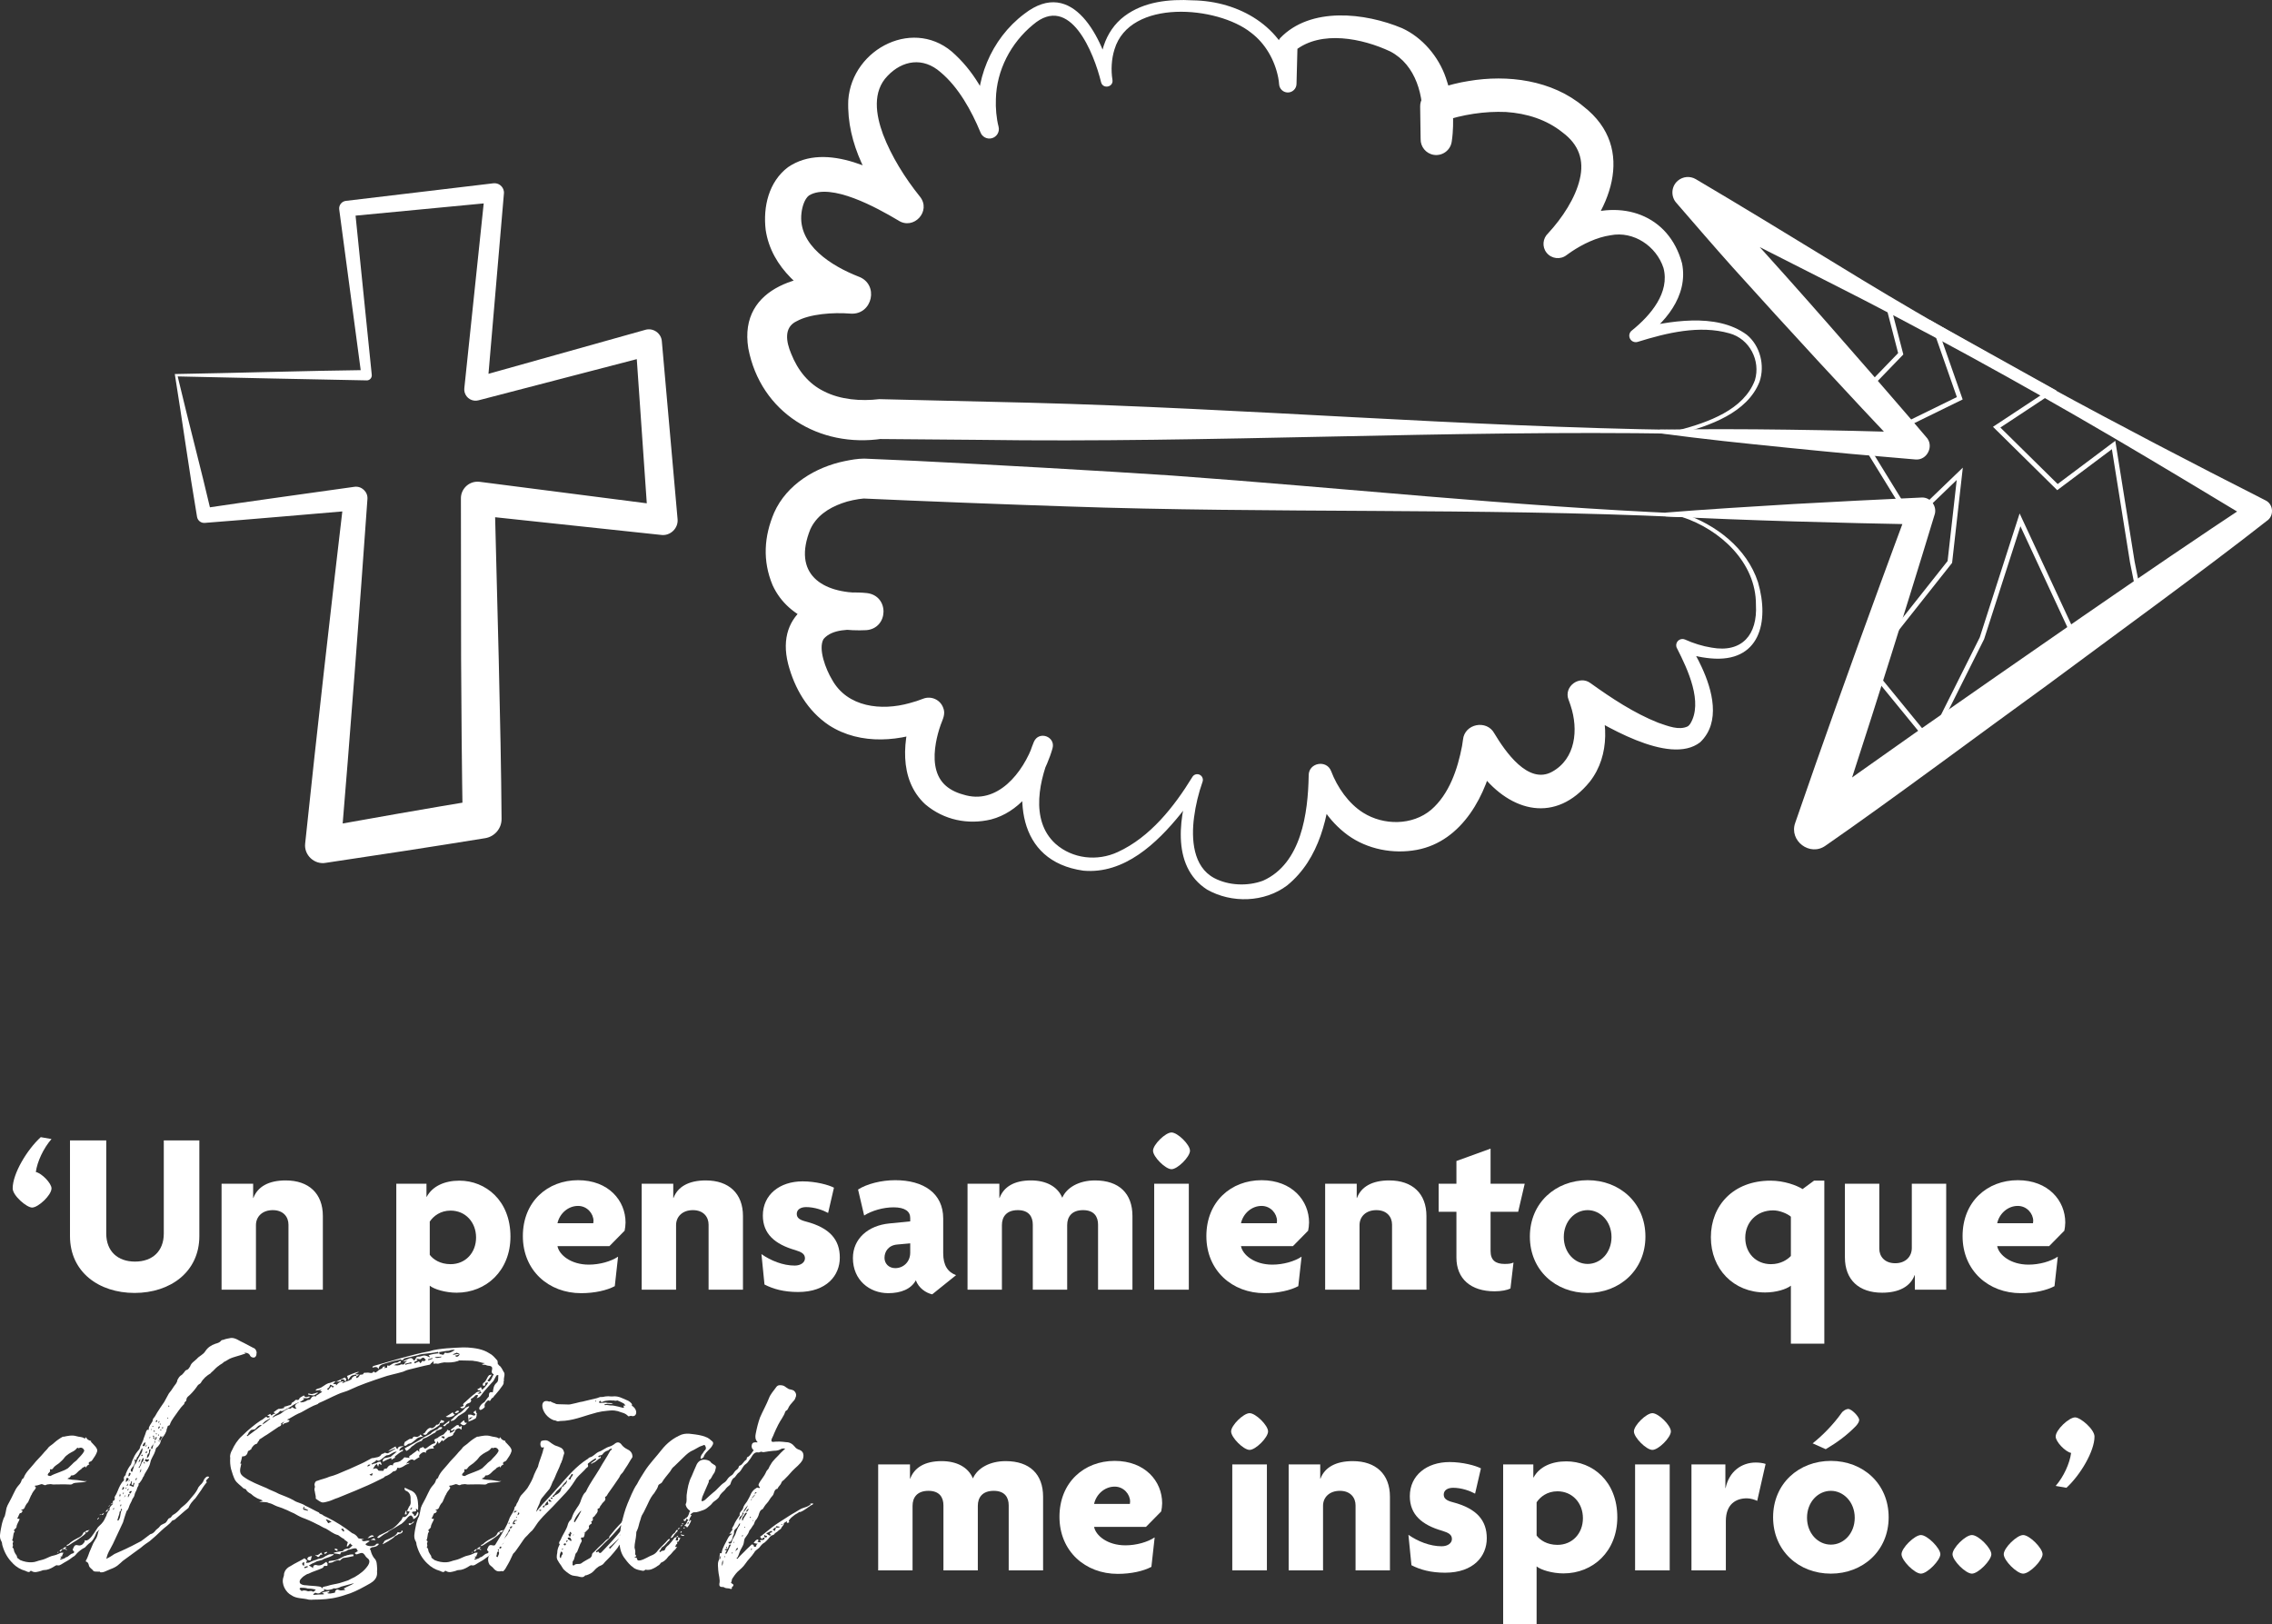 <?xml version="1.0" encoding="UTF-8"?>
<svg xmlns="http://www.w3.org/2000/svg" id="Capa_2" viewBox="0 0 485.64 347.22">
  <rect x="0" y="0" width="485.64" height="347.22" fill="#333333" stroke="none"/>
  <defs>
    <style>.cls-1{fill:#fff;}.cls-2{fill:none;stroke:#fff;stroke-miterlimit:10;}</style>
  </defs>
  <g id="Capa_1-2">
    <g>
      <g>
        <path class="cls-1" d="m6.86,258.12c-1.15,0-4.15-2.55-4.15-4.1,0-3.15,3.05-8.25,6-10.95l2.3.4c-1.7,1.95-3.05,4.8-3.35,7.05,1.25.25,3.35,2.4,3.35,3.5,0,1.45-2.85,4.1-4.15,4.1Z"></path>
        <path class="cls-1" d="m28.76,276.37c-7.6,0-13.8-4.45-13.8-12.15v-20.45h7.75v19.9c0,3.8,2.45,6,6.15,6s6.15-2.2,6.15-6v-19.9h7.6v20.45c0,7.65-6.2,12.15-13.85,12.15Z"></path>
        <path class="cls-1" d="m61.66,275.67v-13.9c0-1.65-1.1-3.1-3.35-3.1s-3.6,1.4-3.6,3.2v13.8h-7.35v-22.65h6.75v3.05h.05c.9-2.4,3.25-3.75,6.9-3.75,4.95,0,7.95,2.8,7.95,7.6v15.75h-7.35Z"></path>
        <path class="cls-1" d="m97.61,276.32c-2.4,0-4.85-.75-5.75-1.5v12.4h-7.15v-34.2h6.45v2.8h.05c1.25-2.3,3.85-3.45,7-3.45,5.55,0,10.9,4.2,10.9,11.95,0,7.3-5.2,12-11.5,12Zm-1.3-17.55c-2.15,0-3.65,1.15-4.45,2.35v7.1c.7.95,2.2,2,4.45,2,3.2,0,5.45-2.45,5.45-5.7s-2.25-5.75-5.45-5.75Z"></path>
        <path class="cls-1" d="m133.51,263.07l-3.25,3.3h-11.1c.35,1.85,2.85,3.95,6.7,3.95,2.35,0,4.75-.7,6.25-1.7l-.7,6.3c-1.7.9-4.3,1.5-7.2,1.5-6.9,0-12.45-4.8-12.45-12.2s5.3-11.95,11.8-11.95,10.15,4.35,10.15,9.05c0,.55-.1,1.3-.2,1.75Zm-9.95-5.3c-2.15,0-3.95,1.65-4.4,3.7h7.65c0-.15.05-.3.05-.5,0-1.55-1.35-3.2-3.3-3.2Z"></path>
        <path class="cls-1" d="m151.46,275.67v-13.9c0-1.65-1.1-3.1-3.35-3.1s-3.6,1.4-3.6,3.2v13.8h-7.35v-22.65h6.75v3.05h.05c.9-2.4,3.25-3.75,6.9-3.75,4.95,0,7.95,2.8,7.95,7.6v15.75h-7.35Z"></path>
        <path class="cls-1" d="m170.61,276.17c-3.1,0-5.35-.65-7.2-1.6l-.65-6.5c2,1.4,4.6,2.45,7.1,2.45,1.35,0,2.2-.7,2.2-1.55,0-.95-.75-1.35-2.05-1.75-4.35-1.25-6.95-3.45-6.95-7.4,0-4.45,3.6-7.3,8.5-7.3,2.8,0,5.55.75,6.7,1.35l-1.25,5.4c-1.1-.6-2.9-1.25-4.7-1.25-1.2,0-2,.55-2,1.45,0,.85.6,1.3,2,1.65,5.1,1.35,7.2,3.9,7.2,7.7s-2.8,7.35-8.9,7.35Z"></path>
        <path class="cls-1" d="m199.26,276.67c-1.35-.3-2.9-1.35-3.5-3-1,1.85-3.15,2.75-5.9,2.75-4,0-7.55-2.8-7.55-7.5,0-4.15,3.25-6.95,7.75-7.4l4.5-.45v-.75c0-1.35-1.1-2.25-3.55-2.25-2.2,0-4.65.7-6.3,1.75l-1.3-5.55c1.85-1.2,4.95-2,7.95-2,6,0,10.25,2.75,10.25,8.2v7.4c0,2.65,1,4.05,2.75,4.7l-5.1,4.1Zm-4.7-10.9l-2.75.25c-1.9.15-2.75,1.5-2.75,2.85,0,1.2.9,2.2,2.3,2.2,1.75,0,3.2-1.35,3.2-3.3v-2Z"></path>
        <path class="cls-1" d="m234.71,275.67v-13.9c0-1.65-.8-3.1-3.2-3.1s-3.4,1.4-3.4,3.2v13.8h-7.35v-13.9c0-1.65-.8-3.1-3.2-3.1s-3.4,1.4-3.4,3.2v13.8h-7.35v-22.65h6.8v3.05h.05c.9-2.4,3.15-3.75,6.7-3.75,3.25,0,5.7,1.3,6.7,3.7.95-2.2,3.6-3.7,7-3.7,5.15,0,8,2.8,8,7.6v15.75h-7.35Z"></path>
        <path class="cls-1" d="m250.41,249.92c-1.3,0-3.95-2.65-3.95-3.95s2.65-3.9,3.95-3.9,3.95,2.6,3.95,3.9-2.65,3.95-3.95,3.95Zm-3.7,25.75v-22.65h7.4v22.65h-7.4Z"></path>
        <path class="cls-1" d="m279.61,263.07l-3.25,3.3h-11.1c.35,1.85,2.85,3.95,6.7,3.95,2.35,0,4.75-.7,6.25-1.7l-.7,6.3c-1.7.9-4.3,1.5-7.2,1.5-6.9,0-12.45-4.8-12.45-12.2s5.3-11.95,11.8-11.95,10.15,4.35,10.15,9.05c0,.55-.1,1.3-.2,1.75Zm-9.95-5.3c-2.15,0-3.95,1.65-4.4,3.7h7.65c0-.15.05-.3.05-.5,0-1.55-1.35-3.2-3.3-3.2Z"></path>
        <path class="cls-1" d="m297.55,275.67v-13.9c0-1.65-1.1-3.1-3.35-3.1s-3.6,1.4-3.6,3.2v13.8h-7.35v-22.65h6.75v3.05h.05c.9-2.4,3.25-3.75,6.9-3.75,4.95,0,7.95,2.8,7.95,7.6v15.75h-7.35Z"></path>
        <path class="cls-1" d="m324.51,259.02h-5.9v8.4c0,1.95,1.05,2.75,3,2.75.85,0,1.35-.05,1.9-.3l-.65,5.55c-.7.35-1.95.6-3.4.6-5.1,0-8.15-2.7-8.15-7.2v-9.8h-3.8v-6h3.8v-4.85l7.3-2.65v7.5h7.3l-1.4,6Z"></path>
        <path class="cls-1" d="m339.36,276.37c-6.85,0-12.35-4.85-12.35-12.05s5.5-12.05,12.35-12.05,12.35,4.85,12.35,12.05-5.55,12.05-12.35,12.05Zm0-17.7c-2.75,0-5.1,2.4-5.1,5.75s2.35,5.75,5.1,5.75,5.1-2.4,5.1-5.75-2.4-5.75-5.1-5.75Z"></path>
        <path class="cls-1" d="m382.8,287.22v-12.4c-.95.75-3.15,1.45-5.5,1.45-6.75,0-11.6-5-11.6-11.8s4.8-12.1,12.75-12.1c2.9,0,5.6,1,6.85,1.8l2.45-1.8h2.2v34.85h-7.15Zm0-27.15c-.75-.65-2.4-1.35-3.8-1.35-3.5,0-5.95,2.55-5.95,5.85s2.3,5.65,5.5,5.65c2.1,0,3.55-1,4.25-1.75v-8.4Z"></path>
        <path class="cls-1" d="m409.3,275.67v-3.1h-.05c-.9,2.4-3.3,3.75-6.95,3.75-4.95,0-7.95-2.75-7.95-7.55v-15.75h7.35v13.9c0,1.65,1.15,3.1,3.4,3.1s3.55-1.45,3.55-3.25v-13.75h7.35v22.65h-6.7Z"></path>
        <path class="cls-1" d="m441.25,263.07l-3.25,3.3h-11.1c.35,1.85,2.85,3.95,6.7,3.95,2.35,0,4.75-.7,6.25-1.7l-.7,6.3c-1.7.9-4.3,1.5-7.2,1.5-6.9,0-12.45-4.8-12.45-12.2s5.3-11.95,11.8-11.95,10.15,4.35,10.15,9.05c0,.55-.1,1.3-.2,1.75Zm-9.95-5.3c-2.15,0-3.95,1.65-4.4,3.7h7.65c0-.15.05-.3.05-.5,0-1.55-1.35-3.2-3.3-3.2Z"></path>
        <path class="cls-1" d="m2.78,334.2c-1.12-1.06-1.83-2.36-2.24-3.78-.12-.29-.06-.71-.24-.95-.53-.88-.24-1.77-.12-2.6.12-.77.29-1.47.59-2.3v-.06c.47-.47.47-2.07.77-2.54.06-.12.06-.24.12-.29,1.18-2.12,1.48-3.13,2.07-3.89.35-.41.77-.83.88-1.36.06-.18.18-.35.41-.47.06,0,.06-.06.06-.12.41-1.12,1.36-1.95,2.12-2.89.59-.77,1.36-1.47,2.01-2.24.35-.47.83-.83,1.18-1.36.35-.35.83-.59,1.24-1,.53-.47,1.12-.88,1.77-1.24,0,0,.12-.06.18,0,.88-.18,1.83-.41,2.77-.12.53.18,1.18.12,1.59.41.18.12.29.06.41-.12,0-.06.06-.06.06-.12.06.35.35.59.65.71.18.06.24.12.41.12-.06.12-.06.18.06.29.47.53,1.42,1.3,1.24,1.95-.18.65-.65,1.3-1.06,1.89-.12.18-.24.24-.41.3-.35.12-.41.29-.29.53q.06.06.12.06c-.41.12-.65.41-.77.71,0-.06-.06-.12-.12-.18,0-.18-.12-.12-.18,0l-.41.18c-.29.41-.71.53-1,.88-.29.29-.71.77-1.24.77-.18,0-.3,0-.3.18-.18.35-.41.29-.71.53.71.24,1.36.24,2.07.29s1.42.35,2.12.18c-.53.35-1.18.29-1.77.35-.47.06-1,0-1.42.35-.24.12-.53.06-.77.06-.71-.06-2.54,0-3.3,0-.18,0-.47-.12-.71-.06-.24.06-.47,0-.71.12-.12.12-.41.12-.59,0-.24-.12-.47-.18-.71-.06-.3.06-.59.24-1,.24-.24,0-.18.18-.06.24.24.18.06.3,0,.47-.35.41-.65.83-.83,1.3-.06,0-.06.06-.71,1.53-.35.35-.59.77-.77,1.24q-.24.41-.83.35c.12.12.29.06.41.29,0,.12-.06.18-.18.29-.06.18-.18.18-.29.18-.24-.06-.41.88-.65,1.06v.06c.18.18.53,0,.47.18-.06.29-.24.53-.35.77-.18.35-.29.65-.29.94-.12.18-.24.35-.35.41-.06.12-.41.24-.06.41,0,0,.06.12,0,.18-.24.18-.24.59-.29.83-.06.29-.06.65-.24.94,0,.06.06.06.12.12.12.06.12.24.12.29-.24.24-.06.47-.06.71,0,.06,0,.24-.06.24-.12.18,0,.24.12.35.18.24.12.53.24.77.12.18.18.41.3.53.12.18.29.35.29.71.06.12.47.35.65.53.83.35,1.71.53,2.54.47.65,0,1.3-.35,1.95-.47.59-.12,1.18-.41,1.71-.65.59-.3,1.12-.3,1.65-.53.24-.06.53-.24.77-.35.18-.12.41.06.53-.12.18.29-.24.53-.18.88,0,.06-.24-.06-.41.06.18.18.47.35,0,.41-.06.24.12.24.24.18.35-.18.77-.18.94-.47h.06c.59-.12.88-.77,1.47-.83.29-.12.41-.36.06-.59-.12-.12-.12-.24,0-.47.29-.71.47-.83,1.18-.65.24.06.71-.06.94-.35.12-.24.53-.41.29-.77.47.18.71,0,1.06-.29.65-.53,1.36-1.83,1.83-2.48.53-.53,1.06-1.06,1.65-1.53.41-.35,1-.71,1.42-1,.18-.12.24.06.41.12-.35.24-.53.65-1,.71-.12-.06-.12,0-.12,0-.18.53-.59.77-.94,1.12l-.65.65-1.06,1c-.53,1.42-1,2.01-1.65,2.42-.35.29-.53.53-.83.83l-.53.29c-.53.35-1.06.77-1.48,1.3l-.24.24c-.47.24-.94.71-1.48,1-.47.24-.88.53-1.3.77-.3.18-.47.29-.83.24-.29-.12-.53.12-.83.29-.65.41-1.36.71-2.07.71-.24,0-.47.12-.65.18-.71.18-1.36.47-2.06,0-.06,0-.12-.06-.18,0-.29.47-.77.12-1.06,0-1.06-.29-1.95-.83-2.71-1.59Zm11.68-20.3l1-.95c.24-.29.59-.53.88-.77.53-.65,1.3-1.24,1.65-2.01.12-.24-.47-1.06-1.18-.59-.12-.18-.24-.12-.41,0-.18.24-.35.41-.65.59-.77.41-1.53.77-2.07,1.53-.29.41-.71.71-1.06,1.06-.35.29-.83.53-1.12.88-.18.24-.29.53-.71.41-.12,0-.12.12-.12.18.12.29-.06.47-.29.65-.06.12-.12.12-.18.29,0,.12.06.12.06.24.24,0,.41.18.59.06.88-.53,2.77-1,3.6-1.59Zm-1.95,17.82c0,.18-.18.18-.29.12.06-.06.12-.12.29-.12Zm.24-.12c-.06-.06.06-.18.12-.24.12-.12.3-.24.47-.24,0,.24-.29.29-.35.53l-.24-.06Zm1.36-.35c-.18-.24-.53-.06-.77-.12.24-.24.47-.47.95-.53-.3.18-.47.41-.12.53.12,0,.18.12.06.18-.06.12-.06,0-.12-.06Zm.29-1.06c.24-.06.47-.29.65-.47.53-.41,1.06-.71,1.65-1,.41-.18.77-.41,1-.83.06-.24.29-.53.59-.47,0,.12-.24.24.06.29-.29.35-.71.65-1.12.94-.53.41-1.12.77-1.71,1.12-.41.24-.77.59-1.24.71-.06-.18,0-.24.12-.29Zm3.89-2.77c.06-.24.24-.29.47-.29.12,0,.29-.12.41-.12-.29.18-.41.53-.71.59-.12,0-.12-.12-.18-.18Zm2.6-2.83c.06-.06.12-.06.12-.12s.06-.12.12-.06c.06.12,0,.12-.06.12h.06c-.06.06-.06.12-.12.12-.06.12-.18.18-.24.12,0-.12.06-.12.12-.18Zm.77-1c-.18.24-.24.29-.41.24l.41-.24Zm.53-.24c0,.47-.29.47-.53.47.06-.18.41-.24.53-.47Zm.77-.71c.29.41-.18.41-.35.59,0-.35.24-.41.35-.59Zm.35-.18c-.12.18-.18.24-.35.18.06-.06.18-.06.35-.18Zm.18-.77c-.06.24-.12.29-.35.35l.35-.35Zm.71-.47c-.12.12-.29.29-.59.35.24-.24.35-.35.59-.35Zm.29,2.06c0,.12,0,.24-.12.29,0,.06-.12,0-.12,0,0-.18.06-.24.24-.29Z"></path>
        <path class="cls-1" d="m54.83,289.23c0,.41-.06.77-.47.94-.29.06-.71-.06-.88-.35-.18-.53-.77-.71-1.18-.65-.06,0-.12.06-.18.06h.18c1,0-2.07.71-3.01,1.12-.47.18-.94.59-1.42.77-.35.41-.83.53-1.12.83-.41.24-.77.65-1.06.94-.24.29-.53.41-.65.65-.88.53-1.59,1.12-2.12,2.06-.18.24-.47.29-.65.53-.47.71-.95,1.3-1.54,1.89-.29.35-.88.59-.88,1.18l-.06.24c-.18.18-.41.29-.41.65,0,.06-.06.12-.12.12-.83.83-1.36,1.77-2.12,2.77-.29.41-.65.94-.88,1.65l-.12.06c-.47.12-.41.59-.59,1,.06,0,.06-.06.12-.12-.18.59-.47,1.18-.94,1.71-.3.29-.35.83-.53,1.3-.24.35-.47.71-.77.88-.06.12-.12.18-.12.24-.18.77-.53,1.42-.83,1.95-.18.35-.3.65-.36,1-.18.89-.71,1.59-1.12,2.3-.18.24-.18.59-.41.77-.12.29-.29.65-.53.94-.12.18-.24.41-.47.47.18.41-.18.59-.29,1-.06.47-.47.88-.53,1.36-.06.41-.29.65-.47.94-.18.59-.53,1-.71,1.59-.06.29-.24.53-.29.71-.29.18-.29.53-.41.77-.18.59-.41,1.18-.59,1.89l-2.18,4.66c-.77,1.42-1.12,2.01-1.3,2.77,0,.12-.06.29-.12.41.59-.29,1.18-.65,1.77-1.06.71-.35,2.83-1.18,5.72-2.77l1.95-1.47c.36-.06.71-.29,1-.65.24-.41.77-.59,1.06-1.06.18-.29.53-.35.94-.59.24-.06.35-.24.53-.47.18-.35.35-.59.53-.65.41-.06.47-.47.71-.65.77-.41,1.24-.88,1.77-1.53.59-.47,1.18-.94,1.71-1.59,1.06-1.24,1.47-1.71,1.83-2.42.12-.35.35-.65.59-.89.47-.41.65-.77.83-1.24.29-.35.53-.71,1-.53.35.06-.88.83-.53.94.06.18.12.36-.06.41-.29.35-.53.71-.77,1.06-.29.53-.71,1-1.47,2.12-.24.35-.47.41-.53.59-.47.47-.77,1-1,1.54-.65.47-3.66,3.19-3.01,2.54-.18,0-.35.18-.47.18-.65.89-1.53,1.36-2.3,2.12-.83.83-1.59,1.48-2.48,2.24-.59.41-1.24.83-1.83,1.36l-3.95,2.89c-.88.77-1.18,1.24-2.65,1.77-.47.18-.77.35-1.24.53-.29.12-.65.18-.94.12-.06,0-.12-.06-.12-.18-.12.06-.18.06-.29.06-.35-.06-.83.06-1.06-.18-.24-.41-.83-.59-.95-1.18-.06-.29-.18-.71-.59-.77-.06-.12-.12-.24.06-.41.18-.35.35-.77.47-1.12.18-.59.47-1.12,1-2.42.18-.35.35-.53.41-.71.41-.53.53-1.12.65-1.71.24-.53.59-1.24.89-1.95.29-.35.53-.83.77-1.36.18-.24.12-.53.29-.71.12-.18.24-.53.41-.59.06,0,.12-.06.06-.18-.06-.35.18-.59.35-.83.24-.12.47-.41.35-.77-.06-.24.18-.3.29-.35.12-.24.18-.24.12-.47-.06-.06,0-.24,0-.29.53-.77.77-1.77,1.18-2.48.24-.35.35-.65.65-.89.18-.18.18-.29.12-.47-.06-.35.12-.59.35-.77.06-.06.06-.24.06-.29.3-.77.59-1.36,1.12-2.01.12-.35.24-.89.53-1.36.24-.65.71-1.3,1.24-1.89.12-.18.18-.41.24-.71.24-.41.41-.77.59-1.24.12-.53.35-.88.65-1.89.12-.18.18-.47.53-.3.06-.06,0-.18,0-.24.06-.59.47-1,.77-1.53.12-.18.06-.47.24-.71.29-.29.59-.83.77-1.18.47-.71,1-1.59,1.53-2.3l1-1.83c.35-.41.77-1,1.06-1.48.35-.47.71-.83.77-1.42.18-.35.41-.71.71-.94.3-.12.41-.35.65-.59.29-.35.35-.59.77-.65.29-.18.41-.47.59-.71.24-.77.88-1.06,1.47-1.65.41-.53,1.3-.83,1.77-1.59.53-.83,1.3-1.3,2.12-1.59.41-.12.94-.24,1.24-.65.18-.24.36-.12.59-.24.47-.18.94-.24,1.48-.35,1-.12,1.83.65,2.83,1.06l2.01,1.06c.47.12.71.71.71,1.06Zm-30.51,33.04c-.12.24-.24.3-.06.47.06-.12.18-.24.06-.47Zm1.71.3c0-.12-.18-.06-.18.06-.18.06.12.24.12.29-.24,0-.35.12-.41.29,0,.47-.29.94-.35,1.36-.06.12-.18.35-.06.41.12.18.24-.06.35-.29.29-.53.18-1.24.47-1.77.06-.06.18-.24.06-.35Zm-.41-2.66c.18-.18.18-.41,0-.65.06.24-.24.35,0,.65Zm.06.71c-.12.06-.24.12-.06.35.06-.18.12-.24.06-.35Zm.18.88c-.12.18-.18.35-.18.47.18,0,.29-.12.18-.47Zm.65-3.54c-.06-.12-.12-.06-.24-.06-.12-.06-.06.06-.06.18.06.12,0,.12-.18.12.24.47.29.12.41,0,.06-.06.18-.18.06-.24Zm-.06,1c-.18.18-.24.29-.18.47.06-.06.18-.24.18-.47Zm.41.59q-.29.24-.29.53c.12-.24.24-.29.29-.53Zm0-2.77c.3-.12.35-.24.53-.41.06-.12.18-.24.06-.35-.12-.18-.29-.06-.35-.12-.24.24-.12.53-.24.88Zm.18,1.12c-.12.12-.18.12-.18.24,0,0,0,.12.06.12.12-.12.12-.24.12-.35Zm.24-.35c.06-.06.06-.24.06-.47-.12.24-.29.35-.24.47,0,.06.12.06.18,0Zm.06,1c.06,0,.12-.18.18-.24,0-.06-.06-.06-.06-.06-.12.06-.24.12-.24.29-.06,0,0,.06.12,0Zm.29.83c-.18-.06-.18,0-.18.12-.06.12-.18.35-.06.59.12-.24.12-.35.29-.53.12-.06,0-.18-.06-.18Zm-.18-3.95q0,.12.06.12c0,.06.06.06.06,0,.24-.12.24-.29.35-.53,0-.18-.12-.18-.18-.18-.06-.06-.18,0-.18.06,0,.24-.12.41-.12.53Zm0,1.3c.18-.12.24-.24.29-.47-.18.06-.18.29-.29.47Zm.71,2.06c0-.12-.18-.06-.24-.06-.24,0-.24.24-.3.35,0,.06.06.18.24.18.06-.18.29-.29.29-.47Zm.59-1.89l-.24.18c-.06.18-.06.47-.29.35-.18-.06-.06-.35-.06-.59,0-.06.12-.12,0-.18-.12-.12-.12.06-.18.18,0,.18-.06.29-.24.47-.12.06-.06.24,0,.24.18,0,.29.12.53.18.24.18.35-.06.35-.06-.12-.24.18-.47.12-.77Zm1.36-6.08c.29-.41.35-.89.35-1.24-.12,0-.18.06-.24.24-.3.47-.41.94-.71,1.42-.06.18-.29.24-.29.41,0,.41-.18.53-.59.29.29.35.24.59.18.94-.12.12-.24.29-.29.47-.18.29-.47.47-.59.88.06.18.06.29.18.35.18.12.18-.12.24-.18.06-.41.29-.71.29-1,.06-.35.41-.47.47-.71.3-.77.65-1.3,1-1.89Zm-.88,5.07c-.24.06-.18.35-.35.53.29-.06.41-.24.35-.53Zm1.47-4.31c-.06.06-.12.18-.24.24-.35.53-.35,1.3-.77,1.77-.12,0-.12.06,0,.12,0,.12.06.12.12,0,.06-.06.06-.12.12-.24.24-.29.24-.59.35-.83.35-.24.47-.65.41-1.06Zm-.71.29c-.18.18-.35.35-.35.77.18-.24.41-.47.35-.77Zm.18,2.12c-.24.18-.12.47-.3.71,0,0-.06.12,0,.18v-.18c.41-.12.24-.47.3-.71Zm.29-2.95l-.06-.12c-.12,0-.29.12-.12.35.12-.12.29,0,.18-.24Zm.65-2.77c-.24.12-.47.3-.53.53-.12.12-.12.24,0,.29.06.06.12.06.29,0,.18-.24.18-.53.24-.83Zm-.18,4.43c0-.12,0-.24-.18-.18-.06.06-.06.12.06.24,0,.06,0,.12.12.06.06,0,.06-.06,0-.12Zm.94-.65c-.06-.18-.29-.06-.41-.06-.41-.24-.47,0-.47.29,0,0,.12.06.18.06.18.12.29.24.41.06.06-.18.35-.18.29-.35Zm-.59-1.77c-.06,0-.12.06-.24.24.12,0,.18.06.24.06s.18-.12.18-.29c0-.06-.12,0-.18,0Zm-.12-1c.18-.18.18-.29.18-.53-.18.29-.24.35-.18.53Zm.94.53c-.12,0-.18,0-.24.18,0,.24.06.59-.18.77-.24.24-.24.59-.29.89h.06c.59-.41.53-1.06.71-1.71.12-.06,0-.18-.06-.12Zm-.47-.06c.24-.12.24-.29.24-.53-.29.06-.29.24-.24.53Zm.29-2.3h.06l.18-.35c-.24.06-.18.18-.24.35Zm.35-1.65l.18-.35h-.12c0,.12-.06.24-.06.35Zm.65,2.77c-.06,0-.12.12-.18.18-.18.29-.47.47-.41.77,0,.12-.06.12,0,.18.06,0,.24,0,.24-.06,0-.24.18-.47.18-.89.12-.06.18-.06.18-.18Zm-.41-3.72c.12.06.12.12.18.12.06.12.12,0,.06-.06,0-.06,0-.12-.12-.12-.06,0-.06.06-.12.06Zm.29,2.36c.06-.06.18-.12.12-.29,0,0-.12-.06-.18-.06-.12.18,0,.24.06.35Zm-.06.18c0,.06.06.12.18.12.06,0,.12,0,.12-.12,0-.06-.06-.18-.12-.18-.12,0-.12.12-.18.18Zm.06-1.48s0,.06.06.12l.18-.29h-.12c-.06,0-.12.06-.12.18Zm.29,0v-.12l-.18.29h.06c.12,0,.12-.12.12-.18Zm.35,1.24c-.12,0-.18.06-.18.24-.06.18-.24.29-.24.47q-.06,0-.12.06t.12-.06c.24-.06.29-.18.41-.35.06-.12.12-.24,0-.35Zm-.24,1.06c0-.06,0-.12-.06-.12s-.12.06-.12.06c0,.18.06.24.06.24.12,0,.12-.06.12-.18Zm.41-4.66c-.24.06-.29.12-.29.29-.06.12,0,.18.06.12.24,0,.24-.24.24-.41Zm-.06,3.01c0-.18-.12-.12-.18-.18-.12,0-.06.06,0,.18,0,.06.06,0,.18,0Zm1.36.18c-.18.29-.29.47-.59.29h-.12c.18.24-.24.47-.18.59.24.18.06.35.06.59-.06-.06-.12-.18-.12-.24l-.06-.12h-.18l.12.18v-.18l.12.12-.06.06c0,.06.06.12.18.18l.83-1.48Zm-1.12.12c0,.06.12.06.12.06v-.41c-.06.12-.18.18-.12.35Zm.06-1.48v.06h.06c-.06,0-.06-.06-.06-.06h.06c.12-.12.29-.24.24-.41-.06-.12-.12-.12-.18-.06-.12.18-.18.3-.12.47Zm0-1.3s0,.06.06.06c.12-.06.18-.18.18-.41-.06.06-.24.12-.24.35Zm.29.24q0,.18.12.18c.06,0,.12-.06.12-.06,0-.12-.06-.12-.12-.12h-.12Zm.29,1.24c-.18,0-.18.06-.18.18h.06c.12,0,.18,0,.18-.12,0-.06-.06-.06-.06-.06Zm.24-.29h-.18l.12.06h.06s-.06,0,0-.06v.06h.06c.12-.06.18-.06.12-.24l-.06-.06c-.12.06-.18.06-.12.24Zm.94.29c0-.12.06-.18.06-.29s.06-.29.12-.29-.06.24-.18.59Zm.29-2.6c-.06.18-.12.24-.18.29.18,0,.35,0,.18-.29Zm.29-2.36c0-.06-.06-.18-.06-.18-.12,0-.12.12-.12.18s0,.06.06.18l.12-.18Z"></path>
        <path class="cls-1" d="m107.63,295.31c.12.29-.06.65-.24.89-.41.59-.89,1.24-1.48,1.89-.24.24-.35.35-.47.59-.18.12-.35.18-.47.41-.12.18-.18.53-.53.24-.12,0-.29.12-.35.18-.24.29-.65.65-.47,1.18,0,.24-.77.71-.94.71-.12-.06-.12-.12-.24-.18,0-.18,0-.47.12-.53.18-.41.59-.77,1-1,.29-.35.53-.77.88-1.12.06,0,.06-.24.06-.29,0-.59.24-.83.83-.65.12-.83.18-1.48.77-2.01.53-.41.35-1.12.41-1.59.06,0,0-.12-.06-.12-.12,0-.29.06-.35.12l-.65,1.18c0,.06-.12.12-.12.12-.59.65-1.3,1.42-1.89,2.12-.29.35-.59.83-.89,1.12-.18.12-.35.18-.59.29,0,0-.12,0,0-.12.06-.12.18-.29.24-.47-.18-.12-.35-.12-.59,0-.29.35-.59.59-1,.77.24.41,0,.77-.41.89-.47.12-.59.29-.77.71-.18.41-.77.53-1.06.18.3-.24,1-.12.59-.65.18-.24.35-.41.47-.47.71-.65,1.36-1.3,2.12-1.83.29-.35.71-.47,1.18-.41-.12.06-.35.29-.65.41.18,0,.29.06.29.06.29-.06.35-.18.59-.24-.18-.06-.18-.18-.24-.24,0-.06-.06-.24-.12-.24-.06-.06-.35-.06-.41-.06-.12-.06-.12-.24-.12-.24.35-.12.59-.24.71-.47.06.29.24.35.24.65.53-.41.94-.94,1.3-1.48l-.06-.12c-.24.12-.59-.12-.53.47-.06.06-.12.18-.12.29-.18,0-.35-.12-.41-.12-.06-.12,0-.18,0-.24,0-.12.06-.12.06-.24.71-.35.77-1.24,1.3-1.71.12-.06.29-.06.53-.12-.12.29-.24.41-.3.47l-.35.53c-.12.06-.24.29-.24.35.06,0,.24.12.29.12.18,0,.29-.12.29-.18.35-.35.47-.94.77-1.36q-.59-.18-.41-.83c.18-.71,0-.94-.83-1-.18-.06-.35-.06-.53-.18-.24,0-.47,0-.71-.06v-.12c.12,0,.24-.06.59-.18-.35-.06-.59-.06-.71-.12-.59-.18-1-.29-1.65-.35-.06,0-.12-.06-.29-.06-.88,0-1.77-.06-2.83-.06-.06,0-.12,0-.24.12-1.06.35-2.01.35-3.01.3-.47.06-.94.18-1.3.29-.29-.06-.65-.06-1,0,0-.18.06-.24.06-.29,0-.12-.06-.12,0-.3-.24.3-.41.35-.59.53-.06.06-.06.12-.18.24-1.53.3-3.01.71-4.48,1.06-.59.12-.94.35-1.3.47-1.54.47-3.07.71-4.48,1.24-2.3.77-4.6,1.54-6.85,2.6-.77.41-1.83.59-2.65,1-1.36.59-2.54,1.24-3.95,1.83-.06,0-.24.18-.29.24-1.24.41-2.36,1.12-3.54,1.77-.88.35-1.59.77-2.48,1.3-.12.06-.29.12-.59.29.29,0,.41.12.59.12-.24.71-1.06.35-1.47.94q-.06-.06-.06-.24c.12-.06.18-.18.41-.47-.29.24-.47.29-.71.41.18.41-.18.65-.47.71l-2.54,1.71c-.65.35-1.12.77-1.59,1-.12.24-.12.35-.35.53-.06.18-.12.35-.24.41-.53.12-.77.47-1.12.94,0,.18-.12.35-.29.35-.06.12-.35.24-.47.29-.12.71-.47,1.18-1.24,1.12-.12.47-.24,1.12-.41,1.53l.24.06c-.06.18-.12.35-.12.47-.41,1.53,0,1.95,1.12,2.66.59.41,1.36.71,1.89,1,.83.35,1.59.71,2.48,1.06.83.47,1.71.71,2.66,1.24,1,.41,2.06.77,3.13,1.36.71.53,1.71.59,2.54,1.18.94.41,1.89,1,2.83,1.42.06,0,.18.24.18.24.24.12.47.18.59.24.24.24.65.41,1.06.59,1.89.94,3.66,2.07,5.31,3.36.53.18,1,.53,1.3,1.06.12.12.41.12.53.12.18.06.41.06.65.12,0,0,0,.06-.06.06-.12,0-.24.06-.41.06.47.71,1.06-.06,1.77.29-.35.18-.59.41-.88.59v.18c.47.35,1.42.41,2.01.12.35-.41.41-.41.83-.29-.35.53-.83.65-1.47.71-.47.24-.59.29-.29.71.06.41.35,1.12.71,1.59.65.59.59,1.42.65,2.12.06.29-.06.71,0,1,.06,1.18-.77,1.89-1.48,2.3-1.47.83-2.83,1.59-4.25,2.12-.83.24-1.47.53-2.48.77-1.77.47-3.6.59-5.55.59-.18.06-.53,0-.83,0-1.24-.35-2.66-.18-3.72-.94-1.18-.59-2.24-2.36-1.71-3.89.18-.35.06-.77.24-1.06.24-.65.77-1.06,1.3-1.3,1-.65,2.01-1.06,2.95-1.65.29.18.41.35.53.47v.12c-.12.06-.12.29-.18.41.18-.06.41-.06.59-.06.29-.18.65-.29.89-.41.24-.12.47-.12.59-.18.35-.18.71-.29,1.18-.35.06-.06.18-.06.24-.06.41-.29,1-.59,1.42-.77.29-.06.59,0,.94-.06,0,.06.06.12.06.12-.24.18-.59.35-.89.47-.59.24-1.18.35-1.59.65-.47.12-.83.24-1.12.29-.24.12-.47.29-.83.41-.24.06-.59.35-.89.47.35.24.65.35.89.59,0-.94.77-.65,1.06-.59.83.06,1.24-.41,1.77-.77.12.18.24.29.29.41,0,.18-.06.41-.06.47h-.41c-.29,0-.35,0-.41.24,0,.06-.18.12-.29.24-1,.47-2.01.71-2.89,1.18-.41.06-.71.35-1.12.59-.18.18-.41.35-.59.59-.29.35-.29.88.12,1.06.29.18.71.24,1.06.24.88.12,1.83.12,2.6.24.35.06.71.06.83.47,0-.12.12-.24.12-.3.35-.18.77-.18,1.06-.29.83-.29,1.65-.35,2.54-.59.53-.18,1.18-.35,1.83-.59.41-.24.94-.47,1.42-.71,1.18-.71,2.07-1.36,2.83-2.48.41-.71.41-1.18-.18-1.59-.18-.12-.35-.35-.41-.47-.47-.71-.71-.71-1.48-.41-.24.06-.47.29-.77-.18l.77-.47c-.12,0-.24-.06-.24-.06-.06-.18-.06-.35-.18-.41-.06-.06-.29-.06-.41-.06-.47.06-.88.24-1.18.29h-.12c-.53.41-1.06.47-1.59.59-.06,0-.06.24-.18.41-.12,0-.41-.12-.59-.12-.29-.06-.53-.06-.71-.06,0,0,0-.12-.06-.12.06-.06.12-.12.24-.12.59-.12,1.12-.24,1.77-.29v-.12c.24-.29.71-.41,1.24-.41.18-.06.47-.47.77-.65-.24-.18-.35-.24-.53-.47-.18.29-.41.53-.59.71-.06,0-.06-.06-.12-.06.06-.29.12-.65.24-.88-.29-.18-.47-.41-.65-.47l-.18-.24c-.41-.18-.77-.47-1.18-.77l-.12-.06c-1-.24-1.77-.95-2.54-1.36-.71-.24-1.3-.71-1.89-.94-1-.53-2.18-1.06-3.19-1.42-.59-.24-1.3-.65-1.71-.89-.59-.29-1.12-.47-1.53-.71-.77-.35-1.42-.59-2.18-.83-.65-.24-1.06-.59-1.77-.71-.47-.29-1.3-.12-2.01-.29.3-.06.41-.12.65-.12q0-.06.06-.12c-.41-.24-1.06-.35-1.53-.71-.36-.18-.59-.41-.95-.71-.47-.24-.88-.53-1.06-.94-.06-.12-.41-.12-.59-.29-.59-.59-1.36-1.06-1.77-1.77-.29-.59-.59-1.42-.83-2.3-.18-.77-.24-1.53-.18-2.42-.12-.47.12-1.18.41-1.65.47-1.06,1.18-2.18,2.12-3.01,1.24-1.24,2.66-2.42,4.07-3.36.24,0,.41-.29.65-.41.18-.18.47-.47.71-.12.12,0,.29-.06.47-.12v-.18c-.18-.06-.29-.06-.53-.18.24-.06.41-.24.71-.35,0,.12.06.29.24.35.06,0,.06-.06.12-.12.24-.18.35-.24.47-.24.12-.06.35-.06.53-.06-.35.29-.59.41-.94.77l.12.06c.47-.35,1.06-.47,1.59-.77.41-.24.83-.71,1.36-.94.24-.18.53-.18.83-.18.12,0,.18-.29.24-.29.18,0,.41.24.59.29.12,0,.3,0,.35.06,0-.06.06-.06.06-.06-.47-.47-.35-.77.12-1.12.24,0,.41-.12.47-.24.65.12,1.24-.06,1.83-.47.12,0,.18,0,.41-.06.06-.06.18-.06.18-.18.29-.53.65-.65,1.12-.53.06,0,.06-.12.18-.24.29-.06.65-.47,1.18-.71-.12-.12-.18-.12-.47-.18.12-.06.29-.24.35-.29l-1.24.18v-.18c.06-.06.35-.24.47-.24,1-.18,1.59-1.12,2.6-1.24.41-.18.88-.35,1.3-.35-.18,0-.3.18-.71.59.29,0,.47,0,.71.12,0,0,0,.18-.06.24.47-.59.94-.94,1.77-.94-.24.06-.29.18-.47.35,0,0,.12,0,0,.06.24-.06.47-.12.59-.24.41-.18.88-.24,1.3-.53.12,0,.18-.24.3-.47.24-.06.29-.24.41-.29.18,0,.35,0,.47-.06,0-.18-.06-.18-.06-.24-.35,0-.83.12-1.06.29-.24.18-.47.65-.65.83-.06-.18-.06-.53-.24-.83.71-.29,1.65-.71,2.36-.88l.18.06c-.35.12-.53.24-.77.41.29.06.41.12.83.12-.29.24-.47.29-.65.41l.06.29c.18.12.65-.29.71-.65.3-.06.65-.06.71-.12.18-.53.53-.24.88-.35.47-.06,1.06.35,1.36-.24,0,0,.12,0,.12.06.06.12.3.18.3.18.24-.18.47-.3.77-.59.24-.18.71-.18.83-.65,0-.06.29-.06.53-.06-.12.06-.18.24-.29.35.29-.06.47-.12.65-.12v-.47c.18.06.35.06.47.06.47-.24.83-.65,1.47-.65.29,0,.47-.12.77-.35.06-.06.18,0,.24.12-.06.12-.06.24-.12.24-.35.12-.59.24-1.06.35-.06.06-.12.12-.35.18.41,0,.77.12,1.06,0,.24,0,.35-.12.47-.18.35,0,.71.18.83-.29,0-.12.29-.29.53-.47-.24.06-.53.06-.77.18v-.18c.35-.12.77-.35,1.24-.53.47-.12.53-.06.95.47.41-.12.35-.83.88-.83.47.06.94-.24,1.3-.24.29,0,.71.12,1.18.41,0-.29-.12-.35-.24-.47.77-.24,1.47-.35,2.24-.41-.12,0-.12-.06-.12-.06q0-.18-.12-.24c-1.12.24-2.06.29-2.95.41-.53.06-.89.12-1.36.3-.89.18-1.89.47-2.77.65-.06,0-.29.18-.35.29-.12.12-.29.24-.47,0-.06-.12-.29,0-.47.06-1.06.18-2.01.53-2.95.77-.59.18-1.36.35-1.36,1.24-.29-.71-.83-.47-1.3-.35v-.18c.12-.18.24-.18.41-.24l5.78-1.65c2.01-.53,3.84-1.06,5.9-1.42,1.18-.41,2.6-.53,3.78-.65,1.47-.06,2.95-.24,4.43-.18,1.65.12,3.3.35,4.66,1.24.71.35,1.12.88,1.65,1.47.18.12.12.53.18.88.18.06.18.12.24.24.53.29.71.94,1.06,1.48.12.06.12.41.12.59-.06.41-.18.89-.12,1.3Zm-51.69,9.32c-.18-.06-.29-.06-.53.06-.29.12-.53.47-.94.83-.24.06-.41.06-.71.12-.12,0-.24.18-.35.29-.12.12-.29.29-.35.53-.06.18-.18.29-.29.35,0,.18.12.18.12.18,1-.77,2.01-1.47,3.07-2.36Zm1.83-1.36q0-.06-.12-.06c-.47.35-1.18.53-1.59,1.3.77-.41,1.18-.83,1.71-1.24Zm1.36-1.06c-.24-.06-.47-.12-.65-.35.24-.12.65-.53,1.06-.71.41,0,.94-.06,1.36-.29l-.3-.12q.12-.06.18-.06c.47-.06.94-.3,1.3-.35.18-.06.24-.29.29-.47.24-.12.59-.35.71-.53.06-.06.12-.12.24-.12.47.12.59,0,.71-.35.24-.24.65-.41.94-.59.35.77.88.06,1.3.29-.41.47-.88.29-1.53.29.12.06.24.18.24.29-.35.18-.71.53-1.06.65-.88.12-1.65.89-2.36,1.24-.53.12-1.06.83-1.65.53-.29.3-.47.53-.77.65Zm8.38,37.59c-.65-.18-1.12-.24-1.71-.24-.47-.18-1.12-.18-1.53-.18-.06,0-.18.12-.24.18,0,0,0,.12.06.12.12.24.24.29.41.41.35-.24.89-.12,1.36.06.29,0,.59-.12.77-.06.47.35.59-.06.88-.29Zm-2.54-5.07c.06-.24.06-.59.06-.83-.18.12-.24.12-.35.12-.18.24-.06.53.29.71Zm-.18-12.33c0,.06.06.12.06.29l.94.24q.06-.06.06-.12c-.12-.12-.35-.12-.47-.29-.41,0-.53-.06-.24-.35l-.12-.12c-.06.12-.24.24-.24.35Zm.24,12.57c0,.06,0,.18.18.24.12-.06.35-.18.59-.24-.06-.06-.06-.24-.06-.24-.24.06-.47.18-.71.24Zm.65-1.65c.06-.65.59-.59,1-.71-.06.18-.18.41-.24.83-.24.24-.53.06-.77-.12Zm1.3-35.05c-.35,0-.71-.12-1.12-.18l.06-.24c.35.06.71.24,1.06.06.41-.06.53-.18.94-.29-.06.12,0,.18,0,.18-.29.06-.53.47-.94.47Zm8.73,40.12c-.94.24-1.89.53-2.83.77-.53.29-1,.47-1.59.35-.06,0-.12.18-.35.18-.53.12-1,.35-1.71-.06.06.18.06.35.06.41-.18.06-.53.12-.83.41-.24.18-.47.18-.71.12-.29-.18-.59-.12-.83.35.77-.06,1.59-.12,2.3-.12v-.18c-.12-.06-.29-.06-.41-.12.06,0,.06-.06.06-.06.47-.24,1.06-.24,1.53-.35v.12c-.06.18-.24.18-.47.29.18.12.41.12.65.12s.59-.12,1-.18c.06-.47.35-.83.83-.59.24.06.29.12.41.12.41-.06.77-.06,1-.12-.06,0-.24-.24-.35-.29.89-.53,1.65-.71,2.24-1.18Zm23.01-33.63c-.06.35-.06.53-.06.83-.3-.12-.41-.29-.53-.29-.29,0-.71.18-.83.53,0,.18-.24.41-.41.65v.12c-.18.47-.88.41-1.18.65-.35.24-.71.53-1,.83-.06-.12-.18-.24-.24-.24-.18.24-.47.59-.71.77,0-.12-.06-.35-.29-.53-.06.53-.41.94-.94,1.12l.24.41c-.41,0-.71.06-1.06.12-.41.24-.77.35-.65.83-.47-.3-.77-.12-1.12.18-.18.18-.53.41-.24.71-.41.18-.77.47-1.18.71-.47-.47-1.18-.06-1.71.71.24-.12.47-.18.65-.18,0,0,.06,0,.06.06-.24.18-.53.24-.77.35-.35.24-.77.53-1.24.65-.12.12-.47-.06-.59,0-.06.12-.06.41-.29.59-.18.12-.29.12-.59.18-.47.47-1.06.83-1.71,1.06-.12.06-.18.06-.24.24-1.53.77-3.07,1.53-4.66,2.18-1.71.77-3.6,1.48-5.25,2.18-.65.18-1.24.53-1.89.71-.59.12-1.18.41-1.65.18-.41-.18-.77-.47-1.12-.71-.06-.18,0-.47-.06-.65-.12-.41-.12-.83-.24-1.18v-.35c.12-.29.12-.47,0-.77,0-.35.18-.83.59-.88.88-.35,1.89-.53,2.6-.88,1.18-.29,2.24-.77,3.3-1.24,1.24-.47,2.48-1.12,3.72-1.65.65-.29,1.3-.71,2.01-1.06.12-.06.29,0,.47-.06.59-.18,1.12-.06,1.59-.71,0-.18.41-.18.59-.29,0,0,.06-.06.06-.12.35,0,.53.18.77.12.53-.35,1.06-.59,1.59-.94l-.12-.06c-.41.12-.83.41-1.3.53,0,0,0-.06-.06-.06.47-.35.94-.59,1.53-.94.06.24.12.41.41.59.12-.77.89-.53,1.36-.71-.18.12-.47.35-.71.47l-.29.47q.06,0,.12.12c.18-.12.41-.12.71-.29-.06.35-.06.41-.41.47-.47.3-.83.65-1.3,1-.12,0,0,.18,0,.29-.29.12-.47.29-.77.47,0-.18,0-.35-.06-.41-.59.24-1.12.47-1.83.83,0-.53.24-.77.59-.83.29,0,.71-.18,1.12-.24.35-.35.59-.47.94-.77.12-.06.12-.18.41-.35-.88,0-1.36.71-1.95.77-.41-.06-.83.47-1.12.65-.35.29-.83.77-1.24.41-.06-.06-.24.12-.35.29-.06.06-.18.06-.24.12l-.53.35s0,.12.06.18c.24-.18.65-.18.94-.29.18-.06.18-.18.47-.24.06-.06.47-.06.47-.06.12.24.12.41.24.59q-.12,0-.18.06c-.06-.06-.24-.18-.41-.24-.06.18-.06.29-.18.65-.12-.35-.24-.41-.24-.65-.06.12-.18.18-.35.29-.24.29-.29.47-.53.88.71-.35.94-.12,1.18.29.12.06.59.06.77.06.35.06.35-.06.41-.35,0-.06.41-.12.65-.18.29-.59.83-.89,1.24-.59.06-.71.59-.65,1.12-.77.24-.12.47-.12.65-.35.29-.12.47-.41.71-.65l.41.06c.18,0,.41,0,.65.12-.12-.53.12-.53.35-.65.47-.41.94-.65,1.36-1.06.12.12.24.24.47.41-.24-.71.12-.88.59-1,.12-.12.18-.12.24,0,.41.59.77,0,1.18-.24.35-.24.65-.47,1.06-.59q.41-.06.24-.35c-.12-.12-.18-.41-.18-.47.35-.24.53-.29.71-.35.24-.18.29-.29.47-.35.29-.18.53-.29.83-.41.29-.35.53-.59.77-.83,0-.06-.12-.06,0-.18.18.12.29.12.59.18,0,.18,0,.24-.06.41.06,0,.06.06.12.06.41-.06.65-.29,1-.59-.06-.06-.12-.06-.12-.12-.24.06-.41.24-.59.29-.18-.12-.18-.24-.18-.24l1.24-.94c.24-.12.53,0,.47.06.12.41.29.29.65.06Zm-31.39,27.56c.47.29.88-.06,1.3-.47.12.12.24.35.29.47h-.41c-.29.41-.41.71-.83.29,0-.06-.24-.06-.35-.29Zm2.6-.41c-.12,0-.24.12-.53.29,0-.18-.06-.24-.12-.29.12-.06.41-.12.53-.24l.12.24Zm-.29-7.08c.18.12.29.47.53.77.18-.12.35-.18.71-.29-.53-.35-.88-.47-1.06-.53q-.12,0-.18.06Zm1.77-28.44c-.29-.12-.53-.35-.83-.41l-.18.47c-.06.06-.12.06-.18.24-.24.06-.24.12-.29.18.06,0,.06.24.24.24.18-.29.47-.59.71-.83,0,.12.18.18.18.41.12-.18.18-.24.35-.29Zm-1,37.29l1.24-.18c.29-.06.65-.18.94-.35s.65-.35,1-.53c.29,0,.53-.24.94-.24.24-.12.59-.12,1-.12,0,.24.06.29.06.35-.83.18-1.53.35-2.24.41-.18.12-.47.29-.71.59-.35-.29-.89.06-1.3.18-.18.18-.53.24-.95.29l-.24-.12c.12-.06.18-.3.24-.3Zm1.77-2.48c-.06.06-.06.18-.06.29-.24,0-.41-.18-.59-.24,0-.06.06-.12.06-.24.18,0,.3.06.59.18Zm.65-35.93c-.41.06-.71.06-1,.06.53-.29,1.24-.53,1.83-.88.06-.06.35.29.35.41s-.12.29-.18.47c-.18-.29-.29-.47-.47-.47-.18-.06-.59.06-.53.41Zm.06,31.63c.29.18.41.35.47.47.18-.06.24-.06.24-.12-.06-.18-.24-.35-.29-.53-.06,0-.24.06-.41.18Zm5.61-13.45c.24,0,.53-.18.71-.35-.29-.12-.59-.06-.71.35Zm1.42,14.99c-.47,0-.83.29-1.36.35.59-.65,1.12-.83,1.36-.35Zm-.29-13.57c-.24.18-.41.24-.59.29,0,0-.12.12.06.12.12.12.18.12.41.12.12-.24.12-.29.12-.53Zm.65,14.34c-.47,0-.65-.06-1.06-.06.29-.12.47-.29.77-.35.06.12.18.18.29.41Zm9.03-6.08c.41.47-.24,1.3-.94,1.59-.12-.18,0-.41-.24-.53-.18-.41-.53-.29-.95.12-.18.29-.41.47-.71.83-.12.12-.29.29-.59.53-.06.06-.12.12-.3.18-.71.47-1.59.95-2.42,1.42-.12.06-.18.24-.41.35-.53.24-1.06.59-1.65,1.06-.06,0-.18,0-.24.12q-.18-.12-.24-.24c.24-.12.29-.24.41-.35,1-.47,1.95-.95,2.89-1.48.59-.41,1.12-.94,1.59-1.53.36-.24.47-.71.59-.94.53.12.94-.18,1.48-1.12-.12-.06-.24-.06-.59-.18.29-.47.35-.88.65-1.18.24-.47.12-.89.12-1.3.06-.77-.18-1.53-1-1.83-.18-.06-.29-.24-.29-.47,0,0,.06-.12.06-.18l1,.47c1.48.47,1.77,1.71,1.83,3.07.06.41,0,.71,0,1.3-.12-.12-.24-.29-.47-.35.06.24.06.35.06.47-.18.29-.88-.06-.88.41.18.24.35.29.41.41,0,.12.06.24,0,.29.29-.06.35-.06.41-.18.18-.24.24-.53.41-.77Zm-3.42,4.48c-.12.18-.41.24-.71.3-.18.24-.53.29-.71.41-.35.41-.83.71-1.12.88-.47.35-.94.53-1.53.89v-.12c.24-.29.29-.59.53-.71l.83-.35c.65-.35,1.42-.59,1.83-1.42.29.06.77.29.83-.35.35.06.29.35.06.47Zm4.54-20.53c-.71.06-1.12.18-1.59.65-.41.29-.83.77-1.24.83-.59,0-.71.71-1.24.41,0-.29,0-.41.12-.53v-.18c.29-.18.59-.41,1-.65.3-.12.47,0,.65-.12.24-.47.29-.47.88-.35.12.06.41-.06.53-.18.18,0,.18-.18.35-.35.12.18.35.35.53.47Zm3.54-2.01c.29-.06.41,0,.47-.06,0,.06.06.12.06.29-.18.18-.47.29-.71.35-.24.12-.59.12-.71.53-.83.35-1.59,1.06-2.54,1.3-.06,0-.18.18-.24.24-.06.24-.29.35-.41.35-.47.18-1,.41-1.42.83-.24.18-.53.29-.71.59-.3.24-.47.47-.89.65-.06-.12-.24-.18-.35-.59.24-.06.47-.29.83-.41,1.06-.65,2.12-1.12,3.19-1.89l1.48-.77c.35-.41.83-.71,1.48-.94.18-.18.35-.41.47-.47Zm-7.08,17.82c-.06.24,0,.41.06.77-.06,0-.18.06-.41.06,0-.3.12-.59.24-.83h.12Zm1.06-31.45c0-.06,0-.18-.06-.29-.41.18-.88.24-1.3.35l.06.24c.41-.18.89-.29,1.3-.29Zm.41,33.81c.06,0,.06.06.18.06-.29.29-.59.47-.88.65-.12.06-.24,0-.24-.06-.06,0-.06-.24-.06-.24.06-.06.18-.06.24-.06.24.06.35.06.35,0,.18-.12.29-.29.41-.35Zm-.29-2.89c0-.12-.06-.18-.12-.18,0,.18-.18.24-.29.47,0,0,.12.06.18.06l.24-.35Zm2.95-31.63c-.06-.18-.18-.18-.18-.24-.29-.41-.53-.35-.83-.06-.06.06-.18.12-.24.12-.29-.06-.53-.12-.77-.12.12.18.12.29.29.35l-.77.35c.06.12.12.24.12.29.35-.18.59-.29.89-.41.18.12.24.24.35.41.18-.29.35-.47.47-.59.06.06.18.12.18.18.29-.12.35-.24.47-.29Zm3.25,12.8c.24.06.53.12.71.29-.12.18-.24.35-.41.3-.53,0-.65.12-.59.47-.59.41-1.06.77-1.59,1-.06.06-.35.12-.47.24-.35.24-.47.35-.65.65-.29.29-.47.29-.88.06.24-.24.53-.24.53-.47.29-.35.47-.77,1.12-.88.3.29.89-.12,1.24-.65.47.06.59-.24,1-1Zm-1.77-13.1c-.12-.06-.12-.18-.12-.18-.24.12-.47.24-.88.29q.06.06.06.24c.41-.18.71-.29.94-.35Zm1.83-.47c-.47.12-.83,0-1.42.18.53.29.88,0,1.36,0,.06-.06.06-.18.06-.18Zm2.89-1.42c-.12,0-.41-.06-.53,0-.29,0-.47.06-.71.18-.59,0-1.3.18-2.12.3,0,.12.06.35.12.47.35-.12.71.3.94-.06,0-.12.12-.29.24-.29.71.24,1.53-.18,2.06-.59Zm-2.18,18.88c0-.18-.06-.29-.12-.41-.18.06-.35.06-.53,0,0,.06,0,.18-.06.18.24.18.41.24.59.3.06,0,.06-.06.12-.06Zm-.35-2.71c.47-.35.83-.59,1.36-1.06,0,.47-.06.59-.35.65-.18.06-.35.29-.47.41q-.18.29-.53,0Zm2.54-2.3c-.41.35-1.3.71-1.95.41.53-.29,1-.59,1.48-.94.12.24.24.41.47.53Zm.59-.06c.06-.06.06-.18.18-.18.59-.24,1.12-.83,1.47-1.24.24-.12.41-.24.77-.35,0,.06.06.06.06.12-.24.35-.59.65-.88,1.06-.53.41-1.06.65-1.47.94-.35.41-.71.77-1.06.94-.12.06-.29,0-.53.12v-.18l.53-.47c.29-.35.53-.53.94-.77Zm.41-12.92c-.12-.12-.41-.18-.59-.29-.35.12-.65.24-.88.35.41.3.88-.35,1.36.12-.35,0-.65.18-.83.12.18.53.83.24.95-.29Zm-.41,12.51c-.18.12-.41.12-.53.12l-.06-.12c.12-.06.24-.29.41-.35.12-.06.18-.06.24-.06s.24.12.24.12c0,.12-.24.29-.29.29Zm2.01,2.18c-.47.65-.83.71-1.48.12.29-.12.41-.47.88-.65,0,.53.24.59.59.53Zm2.18-1.89h-.12c0,.29,0,.41-.06.59-.12.24-.12.41-.24.41-.41.24-.89.47-1.48.65l.06-.24c-.06-.41-.12-.88-.12-1.24.18,0,.41-.06.71,0,.06,0,.18.12.35.12.18.12.41.12.53-.24-.12-.12-.35-.18-.47-.41.18-.12.41-.24.47-.47.12.35.12.65.35.83Zm-.94.59c-.29.18-.59.18-.71.24,0,.18-.06.41-.12.53.18-.24.47-.35.83-.77Z"></path>
        <path class="cls-1" d="m91.34,334.2c-1.12-1.06-1.83-2.36-2.24-3.78-.12-.29-.06-.71-.24-.95-.53-.88-.24-1.77-.12-2.6.12-.77.29-1.47.59-2.3v-.06c.47-.47.47-2.07.77-2.54.06-.12.06-.24.12-.29,1.18-2.12,1.47-3.13,2.07-3.89.35-.41.77-.83.88-1.36.06-.18.18-.35.41-.47.06,0,.06-.06.06-.12.41-1.12,1.36-1.95,2.12-2.89.59-.77,1.36-1.47,2.01-2.24.35-.47.83-.83,1.18-1.36.35-.35.83-.59,1.24-1,.53-.47,1.12-.88,1.77-1.24,0,0,.12-.06.18,0,.88-.18,1.83-.41,2.77-.12.53.18,1.18.12,1.59.41.18.12.29.06.41-.12,0-.06.06-.06.06-.12.06.35.35.59.65.71.18.06.24.12.41.12-.06.12-.06.18.06.29.47.53,1.42,1.3,1.24,1.95-.18.65-.65,1.3-1.06,1.89-.12.18-.24.24-.41.3-.35.12-.41.29-.29.53q.06.06.12.06c-.41.12-.65.41-.77.71,0-.06-.06-.12-.12-.18,0-.18-.12-.12-.18,0l-.41.18c-.29.41-.71.53-1,.88-.29.29-.71.77-1.24.77-.18,0-.29,0-.29.18-.18.35-.41.29-.71.53.71.24,1.36.24,2.07.29s1.42.35,2.12.18c-.53.35-1.18.29-1.77.35-.47.06-1,0-1.42.35-.24.12-.53.06-.77.06-.71-.06-2.54,0-3.3,0-.18,0-.47-.12-.71-.06-.24.06-.47,0-.71.12-.12.12-.41.12-.59,0-.24-.12-.47-.18-.71-.06-.29.06-.59.24-1,.24-.24,0-.18.18-.06.24.24.18.06.3,0,.47-.35.41-.65.83-.83,1.3-.06,0-.06.06-.71,1.53-.36.35-.59.77-.77,1.24q-.24.41-.83.35c.12.12.29.06.41.29,0,.12-.06.18-.18.29-.06.18-.18.18-.29.18-.24-.06-.41.88-.65,1.06v.06c.18.18.53,0,.47.18-.06.29-.24.53-.35.77-.18.35-.29.65-.29.94-.12.18-.24.35-.35.41-.06.12-.41.24-.06.41,0,0,.06.12,0,.18-.24.18-.24.59-.29.83-.06.29-.06.65-.24.94,0,.06.06.06.12.12.12.06.12.24.12.29-.24.24-.06.47-.06.71,0,.06,0,.24-.06.24-.12.18,0,.24.12.35.18.24.12.53.24.77.12.18.18.41.29.53.12.18.29.35.29.71.06.12.47.35.65.53.83.35,1.71.53,2.54.47.65,0,1.3-.35,1.95-.47.59-.12,1.18-.41,1.71-.65.59-.3,1.12-.3,1.65-.53.24-.06.53-.24.77-.35.18-.12.41.06.53-.12.18.29-.24.53-.18.88,0,.06-.24-.06-.41.06.18.18.47.35,0,.41-.06.24.12.24.24.18.35-.18.77-.18.94-.47h.06c.59-.12.89-.77,1.48-.83.29-.12.41-.36.06-.59-.12-.12-.12-.24,0-.47.29-.71.47-.83,1.18-.65.24.06.71-.06.94-.35.12-.24.53-.41.3-.77.47.18.71,0,1.06-.29.65-.53,1.36-1.83,1.83-2.48.53-.53,1.06-1.06,1.65-1.53.41-.35,1-.71,1.42-1,.18-.12.24.06.41.12-.35.24-.53.65-1,.71-.12-.06-.12,0-.12,0-.18.53-.59.77-.94,1.12l-.65.65-1.06,1c-.53,1.42-1,2.01-1.65,2.42-.35.29-.53.53-.83.83l-.53.29c-.53.35-1.06.77-1.47,1.3l-.24.24c-.47.24-.94.71-1.47,1-.47.24-.88.53-1.3.77-.29.18-.47.29-.83.24-.29-.12-.53.12-.83.29-.65.41-1.36.71-2.06.71-.24,0-.47.12-.65.18-.71.18-1.36.47-2.07,0-.06,0-.12-.06-.18,0-.29.47-.77.12-1.06,0-1.06-.29-1.95-.83-2.71-1.59Zm11.68-20.3l1-.95c.24-.29.59-.53.89-.77.53-.65,1.3-1.24,1.65-2.01.12-.24-.47-1.06-1.18-.59-.12-.18-.24-.12-.41,0-.18.24-.35.41-.65.59-.77.41-1.53.77-2.07,1.53-.29.41-.71.71-1.06,1.06-.35.29-.83.53-1.12.88-.18.24-.29.53-.71.41-.12,0-.12.12-.12.18.12.29-.06.47-.29.65-.06.12-.12.12-.18.29,0,.12.06.12.06.24.24,0,.41.18.59.06.88-.53,2.77-1,3.6-1.59Zm-1.95,17.82c0,.18-.18.18-.29.12.06-.06.12-.12.29-.12Zm.24-.12c-.06-.06.06-.18.12-.24.12-.12.29-.24.47-.24,0,.24-.29.29-.35.53l-.24-.06Zm1.36-.35c-.18-.24-.53-.06-.77-.12.24-.24.47-.47.94-.53-.29.18-.47.41-.12.53.12,0,.18.12.06.18-.06.12-.06,0-.12-.06Zm.29-1.06c.24-.06.47-.29.65-.47.53-.41,1.06-.71,1.65-1,.41-.18.77-.41,1-.83.06-.24.29-.53.59-.47,0,.12-.24.24.06.29-.29.35-.71.65-1.12.94-.53.41-1.12.77-1.71,1.12-.41.24-.77.59-1.24.71-.06-.18,0-.24.12-.29Zm3.89-2.77c.06-.24.24-.29.47-.29.12,0,.29-.12.41-.12-.3.18-.41.53-.71.59-.12,0-.12-.12-.18-.18Zm2.6-2.83c.06-.06.12-.06.12-.12s.06-.12.12-.06c.06.12,0,.12-.06.12h.06c-.06.06-.06.12-.12.12-.06.12-.18.18-.24.12,0-.12.06-.12.12-.18Zm.77-1c-.18.24-.24.29-.41.24l.41-.24Zm.53-.24c0,.47-.3.47-.53.47.06-.18.41-.24.53-.47Zm.77-.71c.29.41-.18.41-.35.59,0-.35.24-.41.35-.59Zm.35-.18c-.12.18-.18.24-.35.18.06-.06.18-.06.35-.18Zm.18-.77c-.06.24-.12.29-.35.35l.35-.35Zm.71-.47c-.12.12-.29.29-.59.35.24-.24.35-.35.59-.35Zm.3,2.06c0,.12,0,.24-.12.29,0,.06-.12,0-.12,0,0-.18.06-.24.24-.29Z"></path>
        <path class="cls-1" d="m134.95,323.63c.18.06.29.24.47.35-.24.65-.59,1.18-.77,1.83,0,.18-.18.24-.18.29-.24.18-.29.41-.18.77.06.29-.06.47-.29.53-.12.12-.35.18-.59-.12-.12-.24-.24,0-.24.12-.06.29-.12.47-.47.53-.06,0-.18.18-.29.29.59.18.71-.47,1.24-.53.12,1.18-.47,1.83-1.12,2.42-.12.12-.18.18-.29.35,0,.24-1.95,2.48-2.18,2.66-.3.35-.71.65-1,1.06-.24.35-.71.47-1.06.65-.35.24-.71.53-1,.89-.47.53-1,.77-1.65,1-.12,0-.24,0-.29.06-.41.47-.77.35-1.3.24-.29-.12-.71-.12-1-.18-.65-.06-1-.35-1.59-.77-.35-.29-.77-.59-1-1.06-.29-.53-.65-.88-.88-1.36-.41-.53-.29-1.18-.18-1.71,0-.59.18-1.18.47-1.71.06,0,.12-.06.06-.06-.35-.53.12-.77.24-1.12.47-1.18,1.24-2.07,1.53-3.3.12-.35.35-.71.65-.94.18-.35.24-.59.35-.89.24-.59.59-1.12.94-1.65.41-.53.71-1.12.89-1.77.24-.59.47-1.18.94-1.59.06-.06.12-.12.12-.18.77-1.65,1.89-3.13,2.83-4.72.71-1.3,1.59-2.54,2.3-3.89.18-.12.35-.24.35-.53-.24.06-.41.18-.65.29-.06.06-.12.06,0,.12-.53.12-1,.35-1.36.88-.12.18-.35.18-.65.24-.12.06-.18.06-.24.24,0,0,0,.06.06.06.12.12.24.06.29-.06,0-.06.06-.06.12-.06.06.18.12.29,0,.35-.59.24-.88.77-1.47,1-.18,0-.29.18-.47.29-.12-.24.06-.29.18-.35.24-.24.47-.29.71-.53.06-.06.18-.06.12-.24-.06-.12-.18-.06-.29,0-.29.18-.59.35-.88.59l-.47.35c-.12.06-.18.24-.12.35.18.41-.12.53-.35.71-.65.77-1.42,1.36-2.06,2.12l-.94,1.42c-.41.59-.83,1.12-1.3,1.65-1,1.12-1.83,1.89-2.83,3.01-.94,1-1.95,1.89-2.77,2.89-.53.53-1.12,1.65-1.65,2.24-.53.41-.94,1-1.42,1.42-.41.35-2.12,3.19-2.6,3.48-.18.24-.3.65-.47.94-.35.83-.83,1.59-1.3,2.42-.12.18-.29.29-.41.47-.29-.12-.47,0-.77,0-.59.06-1.06-.29-1.36-.71-.24-.29-.53-.41-.83-.77-.29-.53-.35-1.06-.18-1.65.47-.77,1.06-1.53,1.36-2.42.41-.65,2.3-3.78,2.6-4.48.18-.47.41-.94.59-1.48.35-.71.88-1.24,1-2.06,0-.12.06-.18.12-.24.24-.18.24-.41.35-.65.41-.53.53-1.24.88-1.71.18-.18,1.48-1.59,1.54-1.83.53-.88,1-1.71,1.3-2.66.24-.59.53-1.12.83-1.71.29-1.36.94-2.54,1.18-3.89.12-.06.18-.18,0-.24-.12-.06-.18,0-.24.06-.29.06-.65-.77-.24-1.42.59-.18,1.18-.29,1.77.18.29.24.65.47,1.06.71.35.18.77.24,1.18.47.24.06.53.29.71.59,0,0,.06.12.06.18.12.24.18.53.06.71-.12.35-.24.77-.29,1.06-.12.24-.18.47-.29.77q0,.06-.06.06c-.24.65-.47,1.24-.77,1.83-.35.71-.59,1.54-1,2.18-.18.47-.41,1.06-.65,1.47-.29.29-1.53,1.89-1.71,2.07-.35.47-.35,1.06-.65,1.53-.18.35-.41.88-.53,1.36.47-.53.88-1.12,1.36-1.65,1.24-1.24,2.3-2.48,3.48-3.78.94-1.06,1.89-2.18,2.89-3.19,1-1,2.07-1.95,3.19-2.65.24-.06.29-.35.59-.41.77-.18,1.18-.88,1.89-1.18.77-.24,1.42-.88,2.3-1.12.41-.12.83-.35,1.18-.65.53-.41,1.06-.3,1.48.35.35.41.71.65,1.06.83.65.29,1.18.77,1.18,1.59,0,.12,0,.18-.06.24-.47.65-.83,1.42-1.3,2.07-.35.47-.59,1.06-1,1.42-.29.24-.35.65-.59.94-.71,1.06-1.42,2.07-2.18,3.13-.24.29-.29.71-.71.83v.12c.24.65-.3.88-.59,1.24-.12.24-.29.41-.47.65-.06.24-.12.41-.35.47-.18.06-.24.06-.18.41.06.12-.06.41-.18.59-.29.29-.41.65-.77.88-.06,0-.12.06-.12.06.12.47.06.71-.29.83,0,0-.06.06,0,.12.24.35-.06.41-.24.53-.12.12-.41.35-.24.53,0,.41-.18.47-.35.65l-.53.53c-.06-.06-.12-.12-.24,0,.12.06.18,0,.24,0-.06.18-.06.41-.12.65s-.18.53-.47.41c-.35,0-.24.29-.24.35.35.41-.06.77-.18,1.06-.18.53-.47,1.12-.65,1.65,0,.06-.06.12-.06.12-.41.24-.35.77-.53,1.18-.06.24-.12.47-.24.59-.3.29-.06.65-.18.94.06.06.29.18.35.06.41-.47,1.12-.12,1.53-.41.59-.47,1.3-.77,1.95-1.18.12-.12.29-.29.35-.65-.06-.29.35-.53.59-.77.53-.59,1.18-1.18,1.77-1.71.35-.35.65-.77,1.18-1,.12-.06.18-.35.18-.47,2.01-2.54,2.48-2.71,2.71-3.13.06-.12.18-.12.24.06.12.12.3.18.35.24-.06.18-.18.18-.35.12-.18,0-.24.06-.24.18,0,.06,0,.18-.06.18-.35-.06-.35.35-.59.53-.24.29-2.3,2.6-2.66,2.83-.71.65-1.36,1.42-2.18,2.12,0,.06-.18.12-.06.24.06.12.12,0,.24,0,.12-.12.29-.18.41.12.06.18.29.06.41,0,.88-.88,3.66-3.84,4.37-4.9.35-.59,1-1,1.18-1.71,0-.18.24-.06.35-.24-.12-.18-.29-.06-.47-.18,0-.12.18-.29,0-.47.18-.12.41.35.47,0,.06-.24-.29-.12-.35-.29.18.06.35-.06.59.12.18.24.24.12.47,0,.06-.06.06-.12,0-.24-.24-.12-.47-.24-.59-.35-.06.35-.35.24-.47.47,0,.12-.06.18-.12.29-.06-.06-.06-.12-.06-.18.06-.47.59-.77,1.12-.59h-.12v.06l.12-.06Zm-28.38,7.97c-.53.12-.24.65-.47.94-.06.06,0,.24.29.3.06-.41.47-.71.18-1.24Zm-.06-.12c.06,0,.06.06.06.06.06,0,.06-.06.06-.12v-.18c-.06-.12-.12-.12-.18,0-.12.12,0,.18.06.24Zm.41-.47c.12-.06.29-.12.24-.29,0-.12-.12-.18-.24-.18-.12.06-.24.18-.18.35,0,.06.06.12.18.12Zm.77-1.95c.06,0,.06-.06.12-.06.06.12,0,.18-.12.35-.06-.06-.06-.12-.06-.18l-.53.95v.06c.12-.06.24-.06.36-.12.29-.06,1.53-2.83,1.59-3.07.06-.06-.06-.12-.12-.12-.12.06-.18.24-.24.41l-1,1.77Zm.83-1.18c-.06-.18.06-.3.24-.47,0,.24-.18.41-.24.47Zm.18-2.24c0,.06.06.06.12.06s.12-.06.12-.12c-.06-.06-.06-.12-.12-.12,0,0-.12.06-.12.18Zm.77.71c0-.06,0-.18-.12-.12s-.35.12-.35.35c.06.18.18.18.29.18.18-.12.24-.24.18-.41Zm0,.06c0,.12-.06.24-.18.35-.06,0-.06-.12-.06-.12.06-.12.12-.12.24-.24Zm.24-.59l.12-.18v.18c.12,0,.24,0,.35-.18-.12-.12-.24,0-.29-.12,0-.12.06-.24.12-.24.12-.18.18-.35.29-.41-.18,0-.29,0-.35.12-.24.24-.35.47-.35.83h.12Zm.12-2.42c.24-.18.53-.24.71-.41.06,0,.18.06.18-.06,0,.06-.12.06-.18.06h-.18c-.47-.18-.41.18-.53.41Zm.53,1.48c-.06.18-.12.24-.18.29.12,0,.24-.06.3-.24-.06,0-.12,0-.12-.06Zm-.06-.53c.12.12.18.06.24-.06-.12-.06-.24-.06-.24.06Zm.59-1.06c-.18.06-.24.12-.24.24v.12l-.06.06v.18c.29-.12.41-.24.41-.47l-.12-.12Zm4.78-.59c-.06.12-.35-.12-.41.12,0,.06.06.12.12.12.18.06.35,0,.29-.24Zm1.77-23.07c.06-.12.18-.12.35,0,.29.18.53.24.83.35.24.18.53.18.83.18.71,0,1.42.06,2.12.06.24,0,.47-.06.71-.12.53-.12,1.12-.24,1.71-.41.35-.06.77-.12,1.12-.24.83-.18,1.65-.41,2.48-.59.06,0,.12-.06.18-.06.29-.12.59-.24.83-.18.24,0,.47-.06.77-.12.41-.06.88-.06,1.3,0h.18c.77-.12,1.48.06,2.12.35l.94.41c.47.12,1.12.65,1.18.95,0,.06,0,.24-.06.24,1.48.89,1.12,2.66-.18,2.18,0,0-.41.12-.53.12-.06-.06-.29-.29-.47-.41-.35-.24-.71-.35-1.12-.47-.41-.18-.88-.3-1.36-.36-.59-.06-1.12,0-1.65.06-.71.06-1.47.18-2.12.35-1.12.29-2.24.65-3.36,1s-2.3.65-3.48.77c-.47.06-.94,0-1.42.12-.12,0-.24,0-.35-.06-.24-.12-.41-.18-.65-.18-2.77-1.06-3.3-4.9-.89-3.95Zm-.29,21.24c-.47.24-.53.65-.77.94-.24,0-.35.12-.35.35.06.06.12.06.18.06.24-.06.18-.24.18-.41.29.06.47-.12.71-.18.35-.18-.18-.47.06-.77Zm.77.12c-.18-.24-.35-.47-.53-.47-.12,0-.24.18-.12.29.12.24.29.18.65.18Zm.24-.94c-.24.12-.41,0-.47.18,0,.18.24.12.35.18,0-.12.06-.18.12-.35Zm3.07-3.66c-.35.47-.71.71-.94,1.06-.18.35-.53.53-.77.83-.3.24-.65.53-.83.89-.18.29-.47.47-.65.71q.41.18.47-.12c.06-.12.18-.18.24-.18.41-.24.94-.47,1.12-1.06.18-.29.12-.88.71-.83-.06-.06-.06-.12-.06-.12q0-.12.12-.18c.24-.06.59-.53.59-1Zm-1.24,15.22c-.24.29-.35.71-.35,1.12.06.18.06.29.18.29.12.06.06-.06.12-.18.06-.18.06-.3.12-.35.29-.29.29-.59-.06-.88Zm.3-.65c-.18.12-.18.24-.18.3s.06.12,0,.12h.06s-.06-.06-.06-.12c.24,0,.24-.12.18-.3Zm.65-.94c0-.12-.06-.12-.18-.12-.18,0-.24.12-.29.24.06.12.18.18.18.18.29,0,.35-.12.29-.29Zm.47-.71c-.24-.06-.41-.06-.41.35.18-.12.35-.24.41-.35Zm.77-.06c-.18-.24-.18-.71-.59-.59-.06,0-.24-.06-.24.18,0,.12.06.12.18.24.12.06.29.12.41.29,0,0,.06.06.12,0,.06,0,.12-.12.12-.12Zm.24-14.1c-.12-.12-.29-.12-.29.06-.18.35-.47.65-.65,1,.18-.06.47.12.53-.06-.06-.35.24-.47.35-.71.06-.12.18-.18.06-.29Zm-.77,13.22c.06.06.12.06.24.06.18-.06.06-.29.12-.41.12-.12.24-.29,0-.47-.06-.12-.18-.12-.18-.06-.18.18,0,.24.06.35-.12,0-.24-.12-.35.06-.06.18,0,.29.12.47Zm.89-.12q.06-.06.06-.12c.06-.06.06-.12,0-.12-.12,0-.12.12-.06.24Zm.24-2.89c.12.06.12-.06.18-.12.47-.71.88-1.47,1.3-2.3-.12.06-.18.06-.18.06-.59.65-1.06,1.3-1.36,2.07-.06.12-.06.18.06.29Zm4.43-25.84c0,.06.06.06.06.12.06-.06.12-.12.12-.18l-.06-.12-.12.18Zm.83.18c0,.06.06.18.12.18.35,0,.77,0,1.12-.06.24-.06.47.06.53.06l1.24.06s-.35.18-.47.18c-.24-.06-.47,0-.65-.06-.24,0-.77.12-.77.18,0,0,.12.12.18.12.41-.12.77.06,1.18.06.24,0,.53,0,.77.06.59.12,1.12.24,1.71.41.12,0,.24.06.29,0,.18-.06.06-.24,0-.29-.06-.06-.06-.12-.06-.12l.47-.06-.35-.41c-.47-.24-.88-.47-1.36-.65l-.41.06c-.12,0-.18,0-.29-.06h-.47c-.41-.06-.88,0-1.3.06-.35,0-.88.35-1,.29,0,0-.06-.06-.06-.12,0-.12-.12-.18-.24-.12-.06.06-.18.18-.18.24Zm4.25,29.21c0-.12-1.89,1.77-2.01,1.77-.06,0-.06.12-.06.18.06.06.06.18.18.18,0,0,1.89-2.07,1.89-2.12Zm4.13-7.43c-.06.18-.06.35-.29.35.06.53-.24.88-.53,1.18-.18.24-.35-.12-.59-.12.12-.18.18-.18.29-.12.12.06.29,0,.29-.06-.18-.41.18-.53.24-.88,0-.18.12-.06.24,0q.06-.06.06-.12c-.06-.18,0-.29.18-.35.06-.06.12.06.12.12Zm.59-.77c-.12.18-.18.47-.59.59.12-.35.35-.53.41-.83,0,0,.12-.06.12,0,.12,0,.06.12.06.24Z"></path>
        <path class="cls-1" d="m135.41,335.08c-.71-.47-1.3-1.18-1.77-1.83-.88-1.06-1.18-2.3-1.24-3.66,0-.65.12-1.3.18-1.95.06-1.48.47-2.77.83-4.13.41-1.47,1-2.77,1.59-4.13.35-.77.71-1.53,1.18-2.18.47-.94,1.06-1.83,1.65-2.77,1.06-1.65,2.42-3.01,3.6-4.54,1.12-1.42,2.54-2.54,4.25-3.24.71-.24,1.42-.24,2.24-.12,1,.12,1.95.24,2.83.59.65.18,1.12.65,1.53,1,.18.18.18.35.12.59-.12.29-.35.65-.65.94-.53.59-1.12,1-1.36,1.83-.12.12-.29.24-.41.29-.24.12-.24-.06-.24-.18.06-.35.24-.71.47-.94.18-.24.29-.53.53-.71.29-.35.12-.65-.06-1-.06-.06-.12-.06-.24-.06-.35.18-.77.24-1.12.47l-1.06.59c-.88.35-1.47.89-2.12,1.53l-2.01,1.95c-.41.29-.65.71-.89,1.12-.59.77-1.3,1.53-1.77,2.36-.24.29-.65.29-.77.65-.12.53-.47,1-.77,1.47-.06.18-.3.35-.41.53-.53.71-.88,1.53-1.24,2.3-.35.65-.59,1.3-.94,1.83-.24.35-.35.83-.47,1.24-.29.71-.35,1.53-.71,2.24-.24.35-.12.59-.18.94-.06.89-.35,1.77-.35,2.71.12.41.24.88.12,1.42q0,.06.12.12c.18.24.12.47-.24.47,0,.12.18.12.24.12.18,0,.29.06.29.29.12.41.35.35.77.29.94-.24,1.71-.83,2.65-1.18.41-.18.83-.59,1.06-.95.65-.77,1.42-1.42,2.06-2.18l.18-.18c.06-.06.18-.12.24-.06.06.12,0,.18,0,.18v.06c-.53.41-.88,1.12-1.54,1.48-.35.24-.29.65-.59.77-.06.06,0,.12,0,.24.06.06.24.06.24,0,.18-.24.41-.24.59-.24.12,0,.35-.18.35-.29.12-.41.41-.65.77-.94.41-.41.77-.88,1.12-1.36.12-.18.18-.24.41-.29.12.12.12.24,0,.41-.06.06-.06.18,0,.24.06.06.24.06.35.06.12-.06.18-.12.12-.29v-.18c0-.18.06-.35.24-.12.18.06.24.12.35.06-.18.12-.29.29-.41.59,0,.24-.29.18-.47.24.24.24.12.41-.06.53-.06,0-.18.18-.12.24-.12.12-.3.47.29.24l-.41.59c-.47.35-.77.89-1.18,1.24-.41.29-.59.77-1,1.06-.24.24-.47.35-.83.53-.06,0-.12.06-.12.06-.18.47-.65.59-1,.88-.59.35-1.24.71-2.07.59-.12,0-.18-.06-.24,0-.29.35-.65.18-1,.12-.59-.12-1.06-.24-1.54-.59Zm8.67-7.32c.24-.12.29-.41.47-.65.06-.06.12-.12.29-.06.12.06,0,.18-.06.29l-.24.24c-.24.24-.41.47-.65.83-.06.18-.24.29-.59.35.24-.35.41-.77.77-1Zm.88.47c0,.29-.24.41-.47.35.12-.12.24-.24.47-.35Zm.47-1.71c-.12.24-.35.29-.53.41-.06-.47.41-.18.53-.41Zm.24.77l.06.06c0,.24-.18.29-.29.35,0-.12,0-.35.24-.41Zm-.18-1.12c.12-.18.24-.18.41-.12-.18.06-.24.24-.35.18-.06,0-.06-.06-.06-.06Zm0,1.95v-.06c.06-.06.12-.06.18-.06.12,0,.29.18.47.06l.06.06c0,.06.06.12-.06.18-.24.06-.47-.12-.65-.18Zm.24-2.42c.06-.06.18-.12.35-.06-.06.12-.12.24-.29.18l-.06-.12Zm.35.94c0-.06.12-.12.18-.18.06,0,.06.06.12.12,0,.06-.06.12-.12.12-.06.06-.18.06-.18-.06Zm8.62,12.63c-.06-.06-.24,0-.35-.06-.41.06-.65-.24-.59-.65.24-.94-.18-1.89-.24-2.95,0-.59-.18-1.3.06-1.95.24-.41.18-1,.29-1.47,0-.06-.06-.29.29-.18.12.06.12-.18.12-.24.18-1,.83-1.95,1.24-2.83.24-.47.47-.83,1-1.06-.24-.12-.41,0-.65-.06.36-.12.36-.65.71-.77-.24-.41.12-.71.24-.95.29-.77.77-1.47,1.24-2.12l.06-.06c-.18-.71.59-1,.71-1.53.12-.53.47-.94.83-1.42.29-.53.65-1.12.88-1.71.18-.35.47-.71.77-.94.29-.12.47-.53.88-.24,0,0,.18,0,.18-.06.06,0,.06-.12.06-.12-.59-.47-.12-.88.06-1.24.41-.65.88-1.18,1.18-1.83.12-.35.35-.65.59-.88.12-.24.24-.59.47-.88.47-.95,1.42-1.65,2.18-2.54.29-.24.53-.53.94-.89-.47-.06-.83,0-1.06.18-.47.24-.94.29-1.42.29-.71.06-1.47.18-2.12.29-.12,0-.29,0-.41-.06-.29-.12-.47.18-.71.12-1-.18-1.3.71-1.71,1.3-.35.41-.59.94-1,1.18-.65.41-.83,1.24-1.42,1.77-.41.24-.65.77-1,1.12-.41.18-.53.53-.71.89-.06.24-.12.41-.24.65-.41.35-.83.65-1.06,1.06-.41.47-.94.77-1.24,1.47-.24.47-.83.83-1.3,1.18-.24.24-.41.53-.65.71-.47.41-.94.83-1.48,1-.65.18-1.24.53-2.01.47-.35.06-.47.29-.77.47.35.12.29.18.12.41-.24.36-.35.71-.35,1.12,0-.06.06-.06.06-.06.12-.06.12-.41.29-.24.18.12-.06.24-.06.41-.18.41-.41.83-.77,1.18-.06-.24-.12-.35-.41-.35-.12,0-.12-.18,0-.24.41-.24.35-.71.65-1,.18-.12-.06-.18-.24-.24-.06-.12-.18-.12-.18.12-.06.12-.06.35-.35.29-.12-.06-.18-.12-.18-.29.06-.06.06-.12.18-.12.24.12.06-.29.29-.18l-.06-.06c.29.06.29-.3.47-.3.06-.18.18-.35.24-.53.12-.12,0-.41.24-.53.06-.12,0-.18-.06-.24-.35-.24-.71-.65-.83-1.12,0-.06-.06-.24,0-.29.29-.59.12-1.3.18-1.89.18-1.42.41-2.77,1.06-4.01.35-.83.71-1.71,1.12-2.6.47-.83,1.18-1.12,2.18-.89.35.12.65.18.89.59.12.12.35.24.59.41.24.12.47.29.41.65-.12.47-.18,1-.53,1.36-.35.47-.41,1-.94,1.3-.12.06,0,.29-.06.41l-1.36,3.13-.18.77c-.06.18.12.18.24.18.18-.06.41-.18.53-.29.59-.59,1.18-1.06,1.77-1.59.83-.59,1.42-1.53,2.36-2.12.29-.18.53-.53.77-.89.29-.35.59-.53.94-.77.29-.29.47-.77.83-1,.24-.18.47-.35.53-.71,0-.06.12-.24.24-.24.59-.18.77-.94,1.36-1.24.18-.18,0-.59.35-.59.53-.35.83-.94,1.24-1.47-.41-.24-.53-.77-.41-1.12.12-.59.65-.59,1.18-.53.06-.06.06-.12,0-.12-.47-.53-.47-1.12-.35-1.71.24-1.24.53-2.42.94-3.54.59-1.36,1.36-2.71,1.89-4.07.35-.94,1.06-1.65,1.59-2.42.35-.47.88-.41,1.42-.29.59.18.94.77,1.59.83.24.06.53.12.71.24.41.35.59.77.47,1.24-.12.35-.24.77-.59,1.06-.41.47-.88.94-1.12,1.59-.06.12-.18.35-.41.41-.06.06-.12.12-.18.24-.29.94-1,1.77-1.47,2.71-.35.71-.65,1.3-.94,2.01-.12.41-.41.83-.53,1.24-.06.35.06.47.35.47.88-.12,1.89-.06,2.77.06.77,0,1.36.35,1.89,1,.18.29.59.53,1,.65.88.35,1,1.18.65,2.12-.53,1-1.48,1.59-2.24,2.42-.59.71-1.18,1.3-1.83,1.95-.24.12-.41.35-.47.53-.18.53-.65.77-.83,1.3h-.12c-.71.24-.53,1.12-1,1.54-.47.47-.71,1.12-1.18,1.59-.35.35-.53.71-.77,1.06,0,.06-.06.06-.06.12-.65.24-.77.88-.94,1.42-.12.29-.24.53-.41.77-.35.29-.41.71-.59,1.12-.35.41-.53.89-.94,1.3q-.06.12-.06.18c-.18.59-.65,1.06-.94,1.53-.12.29-.12.53-.18.83-.06.41-.24.77-.47,1.18-.29.47-.53,1.06-.71,1.65-.12.12-.06.3-.24.41-.12.06-.18.18-.06.24.06.06.18,0,.24-.12.59-.71,1.24-1.24,1.83-1.89l1.06-1c.12-.12.47.06.47.24.06.12,0,.24.18.24.12-.06.41,0,.35-.24,0-.24.18-.35.35-.41-.24-.06-.41-.06-.71-.12-.12,0-.24-.12-.12-.18.18-.24.41-.53.65-.59.06-.06.12-.06.24,0,.06.06.12.18,0,.29-.29.18-.06.18.12.24.18,0,.29.06.47,0,0-.24-.3-.12-.18-.35.06-.18.24-.06.41-.12.12,0,.24.06.29-.06.18,0,.24-.12.24-.24.06-.12,0-.18-.12-.18-.12-.12-.18.06-.24.12-.35.29-.35-.12-.47-.18-.18-.12-.06-.24.12-.3.77-.65,1.59-1.24,2.36-1.89,1.06-.83,2.24-1.48,3.36-2.24.53-.35,1.12-.71,1.65-1s1.06-.71,1.65-.88c.35-.12.88-.24,1.24-.53.24-.06.35-.12.24-.41.18.06.35,0,.59-.06,0,.12-.06.18-.06.29-.35.12-.59.29-.88.53-.06-.06-.12-.06-.18,0h.18c-.06,0-.12.12-.18.12-.53.35-1,.71-1.59.94h-.24c-.41.35-.88.47-1.24.83-.35.24-.71.59-.94.94-.06,0-.06.06-.06.12.29.47-.18.35-.41.47,0-.18.12-.35-.12-.35-.06.12-.18.18-.24.18-.18.12-.29.18-.29.29,0,.41-.41.59-.53.94-.06.24-.41.35-.59.53-.29.35-.77.47-.94.83-.12.06-.24.18-.41.18-.41.18-.65.53-.83.77-.29.29-.47.53-.77.77-.47.24-.77.59-1.12,1.06-.24.29-.71.53-1,.88-.06.18-.18.24-.18.29-.53.83-1.3,1.48-1.83,2.3-.47.71-1.12,1.24-1.71,1.77-.41.41-.77.94-1.12,1.47-.12.24-.06.53-.24.77-.06.12.12.18.24.29.35.18.35.35.06.65-.06,0-.12,0-.12.06.06.65-.35.36-.59.3-.41-.06-.83,0-1.18-.3Zm-7.49-13.92c-.06.06-.12.12-.24.12v.41c.12-.18.35-.35.24-.53Zm6.85,7.14c-.12.35-.29.53-.24.94.18-.35.29-.59.24-.94Zm.47,1c-.24.41-.24.83-.18,1.24.18-.41.24-.77.18-1.24Zm.47-.71c0-.06-.06-.12-.12-.12-.06-.06-.06,0-.06.06s0,.12.06.12.12,0,.12-.06Zm1.24-2.6c-.36-.12-.41.12-.47.29-.12.29-.12.77-.65.65,0,0-.12.06-.18.06l.06.18c.65-.06.18.24.12.41-.06.12-.06.24.06.47.47-.65.65-1.36,1.06-2.06Zm-.83.59c0-.06-.06-.12-.12-.12s-.06.06-.06.12,0,.18.06.18c.12,0,.12-.12.12-.18Zm1-1.18c.06-.12.06-.29.12-.41l.65-1.18c.24-.71.47-1.42.94-2.01.06-.18.06-.29.06-.41-.12.06-.24.18-.29.35-.12.24-.29.59-.59.83-.35.24-.41.53-.41.94,0,.18,0,.29-.12.41-.06.18-.12.29-.18.53-.06.41-.29.71-.59,1-.06-.06-.18-.12-.24-.06-.06.06-.06.18,0,.24.12.06.18.18.29.12.24,0,.35-.18.35-.35Zm.18,2.24c-.12,0-.18.06-.18.24.12,0,.24-.12.18-.24Zm.35-2.18s0-.06-.06-.06-.12,0-.12.06,0,.12.06.12.12-.06.12-.12Zm.53,1.65c.29-.12.29-.24.18-.47-.35.29-.41.41-.35.83.06-.12.06-.35.18-.35Zm1.47-7.73c.06-.12-.06-.24-.12-.29,0,.06-.12.06-.12.12.06.35-.18.59-.47.77-.18.18-.24.47-.18.83.35-.53.59-.94.88-1.42Zm-.12,4.6c-.24-.06-.24.18-.24.24.18,0,.24-.06.24-.24Zm.06-3.48c.18-.35.41-.65.59-.94.06-.18.18-.18.18-.29,0-.06-.06-.06-.12-.12-.12,0-.24.06-.29.18-.12.12-.12.29-.24.47-.29.24-.47.59-.35,1.06.18-.06.18-.18.24-.35Zm1-2.95c-.41.47-.83.88-1,1.53.47-.41.77-1,1-1.53Zm-.59,4.66s-.06,0-.06-.06c-.06.06-.18.06-.18.12l.12.06c.06,0,.12-.06.12-.12Zm.41-3.3c.12-.12.29-.35.35-.59-.29.06-.41.24-.53.47,0,.06,0,.12.06.18,0,0,.06,0,.12-.06Zm.83,1.24l-.12-.12c-.12-.06-.06.06-.12.12,0,.06,0,.12.06.12.12,0,.12-.06.18-.12Zm.18-3.95c-.12.06-.18.12-.24.29.18-.06.24-.06.24-.29Zm.06,10.62c-.24.06-.29.06-.29.29.24,0,.24-.18.29-.29Zm.59-11.57l-.65.71c.06,0,.06.06.12.06.12-.29.53-.41.53-.77Zm-.29,5.61c0-.06-.06-.06-.06-.12-.06,0-.12.06-.12.12l.06.06c.06,0,.12-.06.12-.06Zm.71-6.08c-.41,0-.47.06-.41.41.12-.18.29-.29.41-.41Zm2.18,9.44c0-.12-.18-.18-.29-.12-.12,0-.06-.12-.12-.18-.18.06-.24.12-.18.35,0,.12.18.18.29.18.06-.06.29,0,.29-.24Zm.59-.59c.06-.12.12-.24.24-.24.18,0,.29,0,.24-.24-.06-.12-.24-.12-.29-.06-.29.12-.47.29-.83.41-.12,0-.12.12,0,.18l.29.18c.24.18.41.24.65.06-.12-.18-.35-.12-.3-.29Zm1.18-.94c.06-.06.18-.18.12-.24-.12-.12-.29-.12-.35.06-.12.06-.24.12-.35.35.18-.06.35.12.41.24.12-.12.12-.29.18-.41Zm1-.53c-.29-.06-.53-.06-.77-.12-.06,0-.12.12-.12.18-.06.06,0,.12.06.12.29,0,.59.06.83-.18Zm.53-.47c-.06-.06-.12-.18-.18-.12-.12,0-.12.06-.12.06.12.06.12.12.18.12s.06-.06.12-.06Z"></path>
        <path class="cls-1" d="m215.61,335.67v-13.9c0-1.65-.8-3.1-3.2-3.1s-3.4,1.4-3.4,3.2v13.8h-7.35v-13.9c0-1.65-.8-3.1-3.2-3.1s-3.4,1.4-3.4,3.2v13.8h-7.35v-22.65h6.8v3.05h.05c.9-2.4,3.15-3.75,6.7-3.75,3.25,0,5.7,1.3,6.7,3.7.95-2.2,3.6-3.7,7-3.7,5.15,0,8,2.8,8,7.6v15.75h-7.35Z"></path>
        <path class="cls-1" d="m248.21,323.07l-3.25,3.3h-11.1c.35,1.85,2.85,3.95,6.7,3.95,2.35,0,4.75-.7,6.25-1.7l-.7,6.3c-1.7.9-4.3,1.5-7.2,1.5-6.9,0-12.45-4.8-12.45-12.2s5.3-11.95,11.8-11.95,10.15,4.35,10.15,9.05c0,.55-.1,1.3-.2,1.75Zm-9.95-5.3c-2.15,0-3.95,1.65-4.4,3.7h7.65c0-.15.05-.3.05-.5,0-1.55-1.35-3.2-3.3-3.2Z"></path>
        <path class="cls-1" d="m267.1,309.92c-1.3,0-3.95-2.65-3.95-3.95s2.65-3.9,3.95-3.9,3.95,2.6,3.95,3.9-2.65,3.95-3.95,3.95Zm-3.7,25.75v-22.65h7.4v22.65h-7.4Z"></path>
        <path class="cls-1" d="m289.75,335.67v-13.9c0-1.65-1.1-3.1-3.35-3.1s-3.6,1.4-3.6,3.2v13.8h-7.35v-22.65h6.75v3.05h.05c.9-2.4,3.25-3.75,6.9-3.75,4.95,0,7.95,2.8,7.95,7.6v15.75h-7.35Z"></path>
        <path class="cls-1" d="m308.9,336.17c-3.1,0-5.35-.65-7.2-1.6l-.65-6.5c2,1.4,4.6,2.45,7.1,2.45,1.35,0,2.2-.7,2.2-1.55,0-.95-.75-1.35-2.05-1.75-4.35-1.25-6.95-3.45-6.95-7.4,0-4.45,3.6-7.3,8.5-7.3,2.8,0,5.55.75,6.7,1.35l-1.25,5.4c-1.1-.6-2.9-1.25-4.7-1.25-1.2,0-2,.55-2,1.45,0,.85.6,1.3,2,1.65,5.1,1.35,7.2,3.9,7.2,7.7s-2.8,7.35-8.9,7.35Z"></path>
        <path class="cls-1" d="m334.2,336.32c-2.4,0-4.85-.75-5.75-1.5v12.4h-7.15v-34.2h6.45v2.8h.05c1.25-2.3,3.85-3.45,7-3.45,5.55,0,10.9,4.2,10.9,11.95,0,7.3-5.2,12-11.5,12Zm-1.3-17.55c-2.15,0-3.65,1.15-4.45,2.35v7.1c.7.95,2.2,2,4.45,2,3.2,0,5.45-2.45,5.45-5.7s-2.25-5.75-5.45-5.75Z"></path>
        <path class="cls-1" d="m353.2,309.92c-1.3,0-3.95-2.65-3.95-3.95s2.65-3.9,3.95-3.9,3.95,2.6,3.95,3.9-2.65,3.95-3.95,3.95Zm-3.7,25.75v-22.65h7.4v22.65h-7.4Z"></path>
        <path class="cls-1" d="m375.6,320.82c-.45-.25-1.45-.55-2.2-.55-2.35,0-4.5,1.25-4.5,4.85v10.55h-7.35v-22.65h7.25v5.05h.05c.75-3.55,3.4-5.45,6.45-5.45.7,0,1.55.1,2.1.3l-1.8,7.9Z"></path>
        <path class="cls-1" d="m391.35,336.37c-6.85,0-12.35-4.85-12.35-12.05s5.5-12.05,12.35-12.05,12.35,4.85,12.35,12.05-5.55,12.05-12.35,12.05Zm0-17.7c-2.75,0-5.1,2.4-5.1,5.75s2.35,5.75,5.1,5.75,5.1-2.4,5.1-5.75-2.4-5.75-5.1-5.75Zm5.35-13.85c-1.95,2-4,3.5-6.45,4.95l-2.8-1.25c2.05-1.6,4.45-4.05,6.15-6.45.4-.6,1.1-.9,1.45-.9.75,0,2.35,1.65,2.35,2.35,0,.35-.25.8-.7,1.3Z"></path>
        <path class="cls-1" d="m410.6,336.37c-1.35,0-4.15-2.8-4.15-4.15s2.8-4.1,4.15-4.1,4.15,2.8,4.15,4.1-2.8,4.15-4.15,4.15Zm10.9,0c-1.35,0-4.15-2.8-4.15-4.15s2.75-4.1,4.15-4.1,4.15,2.8,4.15,4.1-2.8,4.15-4.15,4.15Zm10.95,0c-1.35,0-4.15-2.8-4.15-4.15s2.8-4.1,4.15-4.1,4.15,2.8,4.15,4.1-2.75,4.15-4.15,4.15Z"></path>
        <path class="cls-1" d="m441.7,318.02l-2.3-.4c1.7-1.95,3-4.8,3.3-7.05-1.25-.25-3.3-2.4-3.3-3.5,0-1.45,2.85-4.1,4.15-4.1,1.15,0,4.15,2.55,4.15,4.1,0,3.15-3.05,8.25-6,10.95Z"></path>
      </g>
      <g>
        <path class="cls-1" d="m358.99,91.91c6.07-1.64,13.72-4.26,16.12-10.63,1.27-4.19-1.15-8.87-5.45-10.03-6.38-1.82-13.4-.1-19.58,1.82-.73.24-1.51-.15-1.75-.88-.21-.62.05-1.26.55-1.6,4-3.24,8.07-8.08,6.69-13.31-1.53-4.68-6.4-7.95-11.31-6.99-2.94.43-5.89,1.85-8.39,3.52-.35.23-.76.52-1,.71-1.32,1.04-3.24.82-4.29-.5-1.01-1.27-.82-3.07.32-4.14,3.05-3.29,5.85-7.56,6.78-11.58.98-4.09-.22-7.4-3.66-9.97-3.45-2.78-7.7-4.1-12.12-4.39-4.51-.2-9.29.54-13.58,2.01,0,0,2.15-3.2,2.15-3.2l-.1,6.96-6.64-.61c.11-.72.26-1.77.28-2.56.44-5.9-1.3-12.64-6.84-15.54-5.95-2.8-14.75-4.6-20.29-.23,0,0,.47-1.32.47-1.32l-.22,8.47c0,1.04-.87,1.88-1.91,1.85-.97-.03-1.74-.79-1.81-1.74-.02-.39-.1-.98-.2-1.49-.75-3.72-2.74-7.24-5.8-9.55-7.16-5.73-25.92-7.34-29.19,3.58-.65,2.06-.77,4.44-.43,6.52.23,1.56-2.04,2-2.43.5-1.54-6.29-6.63-19.11-14.57-12.29-4.72,3.88-7.78,9.73-7.92,15.88-.08,1.9.11,4.11.57,5.89.29,1.08-.36,2.2-1.44,2.48-1.03.28-2.09-.31-2.44-1.29-1.91-4.61-4.69-9.63-8.5-12.81-3.75-3.32-8.17-2.56-11.34.77-3.28,3.36-2.53,8.28-.97,12.51,1.79,4.7,4.71,9.35,7.87,13.28,2.54,3.12-1.35,7.29-4.63,5.1-4.54-2.7-14.35-8.14-19.05-5.34-.99.75-1.47,2.47-1.62,3.74-.85,6.88,6.51,11.38,12.16,13.6,4.5,1.61,3.04,8.23-1.63,7.93-3.92-.31-8.77.09-11.52,1.6-2.87,1.32-2.27,4.45-1.23,6.93,1.42,3.6,3.73,6.46,7.01,8.07,3.51,1.81,7.93,2.15,11.83,1.68,7.22.18,25.06.59,32,.76,46.1,1.19,92.95,5.16,139.04,5.82h0Zm.08.8c-49.7-.83-100.1,2.03-149.8,1.31,0,0-21.45-.18-21.45-.18l.8-.06c-13.5,2.03-26.03-5.54-28.67-19.32-2.16-13.46,12.27-16.68,22.62-15.54,0,0-1.78,7.91-1.78,7.91-.79-.29-1.33-.53-1.97-.82-6.98-3.25-13.95-8.66-15.16-16.9-.57-4.89.64-10.23,4.76-13.36,8.28-5.67,20.14.96,27.45,5.59,0,0-4.63,5.1-4.63,5.1-5.39-7.35-10.3-15.51-9.92-25.03.8-11.17,14.45-17.98,22.93-9.65,4.51,4.26,7.05,9.49,9.13,15.16,0,0-3.88,1.2-3.88,1.2-.16-.71-.24-1.25-.31-1.86-1.11-8.82,2.63-17.94,9.75-23.29,10.43-8.09,16.83,5.41,18.83,14.07,0,0-2.43.52-2.43.52-.83-5.18.71-10.89,5.03-14.12,4.19-3.13,9.57-3.65,14.57-3.37,9.88.15,19.4,5.57,21.8,15.68.16.66.29,1.26.37,2.06l-3.71.1-.22-8.47c-.01-.49.16-.94.45-1.29,6.49-6.78,18.16-5.44,26.06-2.13,4.36,1.99,7.82,6.1,9.36,10.6,1.37,3.87,1.77,7.86,1.46,11.89-.05.59-.1,1.1-.21,1.82-.29,1.82-2.01,3.06-3.83,2.77-1.68-.27-2.85-1.74-2.81-3.38l-.1-6.96c-.02-1.43.86-2.67,2.11-3.18.79-.32,1.43-.54,2.12-.77,1.99-.63,4.01-1.16,6.07-1.48,8.41-1.44,17.89-.22,24.63,5.44,11.58,9.01,5.55,23.08-3.36,31.52,0,0-3.97-4.65-3.97-4.65,1.91-1.32,3.79-2.27,5.92-3.12,9.45-3.97,19.64-.72,22.46,9.78,1.4,7.01-3.74,12.96-9.12,16.59l-1.2-2.48c7.45-1.75,17.58-3.69,24.15,1.14,2.88,2.35,3.92,6.58,2.73,10.05-2.6,6.64-10.68,9.43-17.05,11.1h0Z"></path>
        <path class="cls-1" d="m359.7,109.75c7.08,2.37,13.69,7.41,16.07,14.69,2.49,8.52.38,17.3-10.2,16.28-2.24-.21-4.34-.72-6.49-1.53l1.68-1.95c1.15,1.74,2.11,3.48,2.97,5.34,2.24,4.81,4.2,11.79-.33,16.09-6.59,5.11-21.01-3.86-27.03-7.6,0,0,4.58-3.81,4.58-3.81,2.81,6.24,3.32,14.12-1.12,19.82-7.27,8.95-16.85,6.57-23.29-1.72-1.35-1.68-2.39-3.21-3.45-5.15,0,0,6.74-1.3,6.74-1.3-.09.74-.18,1.27-.3,1.88-1.65,8.95-6.89,19.04-16.68,20.87-5.05.94-10.56-.11-14.75-3.14-4.11-3.01-6.77-7.25-8.29-12.02,0,0,4.88-.71,4.88-.71-.65,8.55-2.58,17.79-9.57,23.48-4.84,3.65-11.85,3.85-17.08.9-8.01-5.11-5.93-16.32-3.28-23.91,0,0,2.18,1.03,2.18,1.03-1.4,2.37-2.9,4.56-4.58,6.69-5.06,6.26-12.05,12.92-20.79,12.13-14.42-2.03-15.15-16.42-10.57-27.55,1.06-2.43,4.67-1.12,3.98,1.39-.34,1.2-.72,2.21-1.16,3.26-2.22,5.24-6.16,10.42-11.97,11.95-4.92,1.18-10.08.15-14.08-3.24-5.78-5.36-4.84-14.07-2.4-20.73,0,0,4.43,4.34,4.43,4.34-7.1,3.02-15.82,3.88-22.6-.5-4.59-3.07-7.37-7.9-8.73-13.09-2.87-11.27,7-16.16,16.81-15.17,4.89.56,4.67,7.57-.12,7.93-7.63.38-16.52-1.99-20.01-9.6-2.19-5.23-1.84-10.44.33-15.53,2.7-6.05,8.89-9.74,15.11-11.01,1.41-.28,2.6-.51,4.13-.53,0,0,10.98.48,10.98.48,15.72.79,39.04,2.08,54.81,3.14,36.42,2.62,72.67,6.55,109.17,8.12h0Zm-.13.79c-43.61-2.01-87.89-.76-131.55-2.29-12.28-.4-31.5-1.14-43.66-1.7,0,0,.35,0,.35,0-1.48.13-3.34.49-4.77,1.03-2.93,1.05-5.48,2.79-6.74,5.57-3.81,9.49,2.34,13.7,11.38,13.58l-.18,7.94c-2.7-.16-6.54-.26-8.37,1.93-1.2,2.09.49,6.48,1.81,8.66,3.26,5.94,10.56,6.73,16.57,5.04.95-.24,2.07-.61,2.92-.95,1.7-.65,3.61.19,4.26,1.89.58,1.36-.06,2.43-.52,3.7-.45,1.26-.8,2.59-1.03,3.9-.54,3.12-.42,6.55,1.78,8.79.98.99,2.39,1.76,4.04,2.2,7.31,2.36,12.86-4.68,15.06-11,0,0,3.96,1.48,3.96,1.48-2.7,6.08-4.85,14.99.74,20.06,3.61,3.2,8.91,3.8,13.31,1.75,6.91-3.17,12.03-9.66,15.93-16.03.33-.58,1.07-.78,1.65-.44.52.3.73.93.53,1.47-.85,2.4-1.48,5.01-1.81,7.56-.62,4.68-.23,10.58,4.29,13,3.11,1.64,7.17,1.79,10.45.57,8.21-3.66,9.62-14.46,9.76-22.48-.04-2.76,3.84-3.46,4.8-.93,1.31,3.45,3.73,6.94,6.86,8.89,4.36,2.74,10.49,2.75,14.51-.63,3.85-3.32,5.67-8.68,6.61-13.63.08-.46.16-1,.2-1.34.32-3.45,5.08-4.37,6.7-1.37,2.32,3.86,7.23,11.02,12.34,8.21,5.06-2.78,5.67-9.02,3.97-14.14-.18-.47-.27-.86-.43-1.23-1.13-2.82,2.28-5.36,4.66-3.59,4.48,3.21,9.34,6.43,14.48,8.47,2.17.75,4.44,1.67,6.31.79.23-.14.36-.33.54-.55,2.8-4.54-.51-11.6-2.78-16.06-.42-.66-.2-1.54.49-1.91.38-.21.83-.21,1.2-.04,1.74.79,3.73,1.42,5.66,1.72,6.52,1.18,9.84-2.78,9.48-9.16.05-9.04-7.64-16.08-15.76-18.75h0Z"></path>
        <path class="cls-1" d="m354.81,91.84c17.42-.3,37.42.11,54.89.6,0,0-2.31,4.82-2.31,4.82-12.52-13.22-24.86-26.6-37.04-40.12-4.04-4.52-8-9.12-11.97-13.71-1.29-1.37-1.19-3.56.24-4.79,1.1-.95,2.66-1.05,3.85-.35,10.04,5.92,19.98,12.02,29.94,18.09,29.8,18.34,60.69,34.75,91.87,50.59,1.7.83,1.84,3.36.24,4.38-13.28,10.44-33.12,24.84-46.88,35.06-13.97,10.1-33.46,24.68-47.44,34.36-3.32,2.37-7.83-1.04-6.48-4.86,5.85-16.97,11.9-33.88,18.07-50.75,2.08-5.61,4.11-11.25,6.22-16.85l2.77,3.8c-17.45-.33-37.39-.84-54.77-1.74v-.8c7.84-.65,19.35-1.35,27.34-1.83,6.82-.39,20.53-1.09,27.36-1.39,1.98-.14,3.48,1.97,2.77,3.8-1.72,5.74-3.51,11.45-5.27,17.17-5.32,17.15-10.76,34.26-16.4,51.31,0,0-6.52-4.83-6.52-4.83,7.9-5.72,15.85-11.38,23.84-16.98,22.33-15.56,49.79-34.79,72.39-49.7,0,0,.25,4.38.25,4.38-9.99-6.01-19.97-12.05-30.02-17.95-20.12-11.79-40.54-23.02-61.36-33.51-10.4-5.27-20.82-10.51-31.14-15.93l4.1-5.14c12.51,13.23,24.52,26.91,36.47,40.63,3.96,4.6,7.96,9.16,11.88,13.79,1.82,1.85.24,5.09-2.31,4.82,0,0-13.66-1.18-13.66-1.18-6.8-.62-20.51-2-27.3-2.75-4.55-.52-9.09-1.04-13.64-1.65l.04-.8h0Z"></path>
      </g>
      <path class="cls-1" d="m37.36,79.95c12.23-.2,28.91-.71,41-.85,0,0-1.1,1.23-1.1,1.23l-4.75-35.55c-.13-.92.55-1.77,1.48-1.85l31.47-3.75c1.11-.13,2.11.66,2.25,1.77.02.15.02.3,0,.45l-3.6,42.04-3.07-2.59,36.91-10.35c1.67-.49,3.42.75,3.52,2.48l3.36,37.97c.2,1.97-1.57,3.66-3.52,3.39,0,0-39.6-4.22-39.6-4.22l4.02-3.62c.49,19.75,1.35,49,1.48,68.51.03,2.08-1.49,3.82-3.48,4.15-11.34,1.84-22.7,3.58-34.07,5.27-2.44.46-4.73-1.67-4.43-4.14.97-9.25,2.97-27.77,4.03-37,1.04-9.23,3.16-27.76,4.26-36.98,0,0,2.79,2.74,2.79,2.74-9.56.81-23.12,2-32.56,2.72-.79.06-1.49-.5-1.63-1.27-1.74-10.2-3.14-20.52-4.76-30.56h0Zm.62.51c2.36,9.96,4.96,19.64,7.24,29.44l-1.73-1.26c9.27-1.39,22.82-3.25,32.25-4.58,1.53-.23,2.92,1.07,2.8,2.6-1.64,23.31-3.75,51.07-5.7,74.36l-4.43-4.14c11.31-2.03,22.63-4.02,33.97-5.9l-3.48,4.15c-.17-9.82-.3-24.27-.34-34.26,0,0-.04-34.26-.04-34.26-.05-2,1.56-3.65,3.56-3.65.15,0,.31.01.46.03l39.5,5.08-3.52,3.39-2.64-38.03,3.52,2.48-37.09,9.65c-1.3.37-2.66-.41-3-1.72-.07-.29-.09-.58-.06-.86l4.4-41.96,2.25,2.22-31.55,3.01,1.48-1.85,3.63,35.68c.08.61-.35,1.17-.97,1.23-10.12-.17-30.39-.63-40.51-.85h0Z"></path>
      <polyline class="cls-2" points="403.22 63.8 406.28 75.62 399.25 82.9 406.28 91.31 418.9 85.13 413.42 69.48 438.6 83.51 426.79 91.31 439.78 104.12 451.78 95.12 455.78 120.12 457.11 126.74 443.55 136.43 431.78 111.12 423.64 136.43 412.57 158.55 399.25 142.26 416.78 120.12 418.9 101.28 408.61 111.18 397.83 93.67"></polyline>
    </g>
  </g>
</svg>
